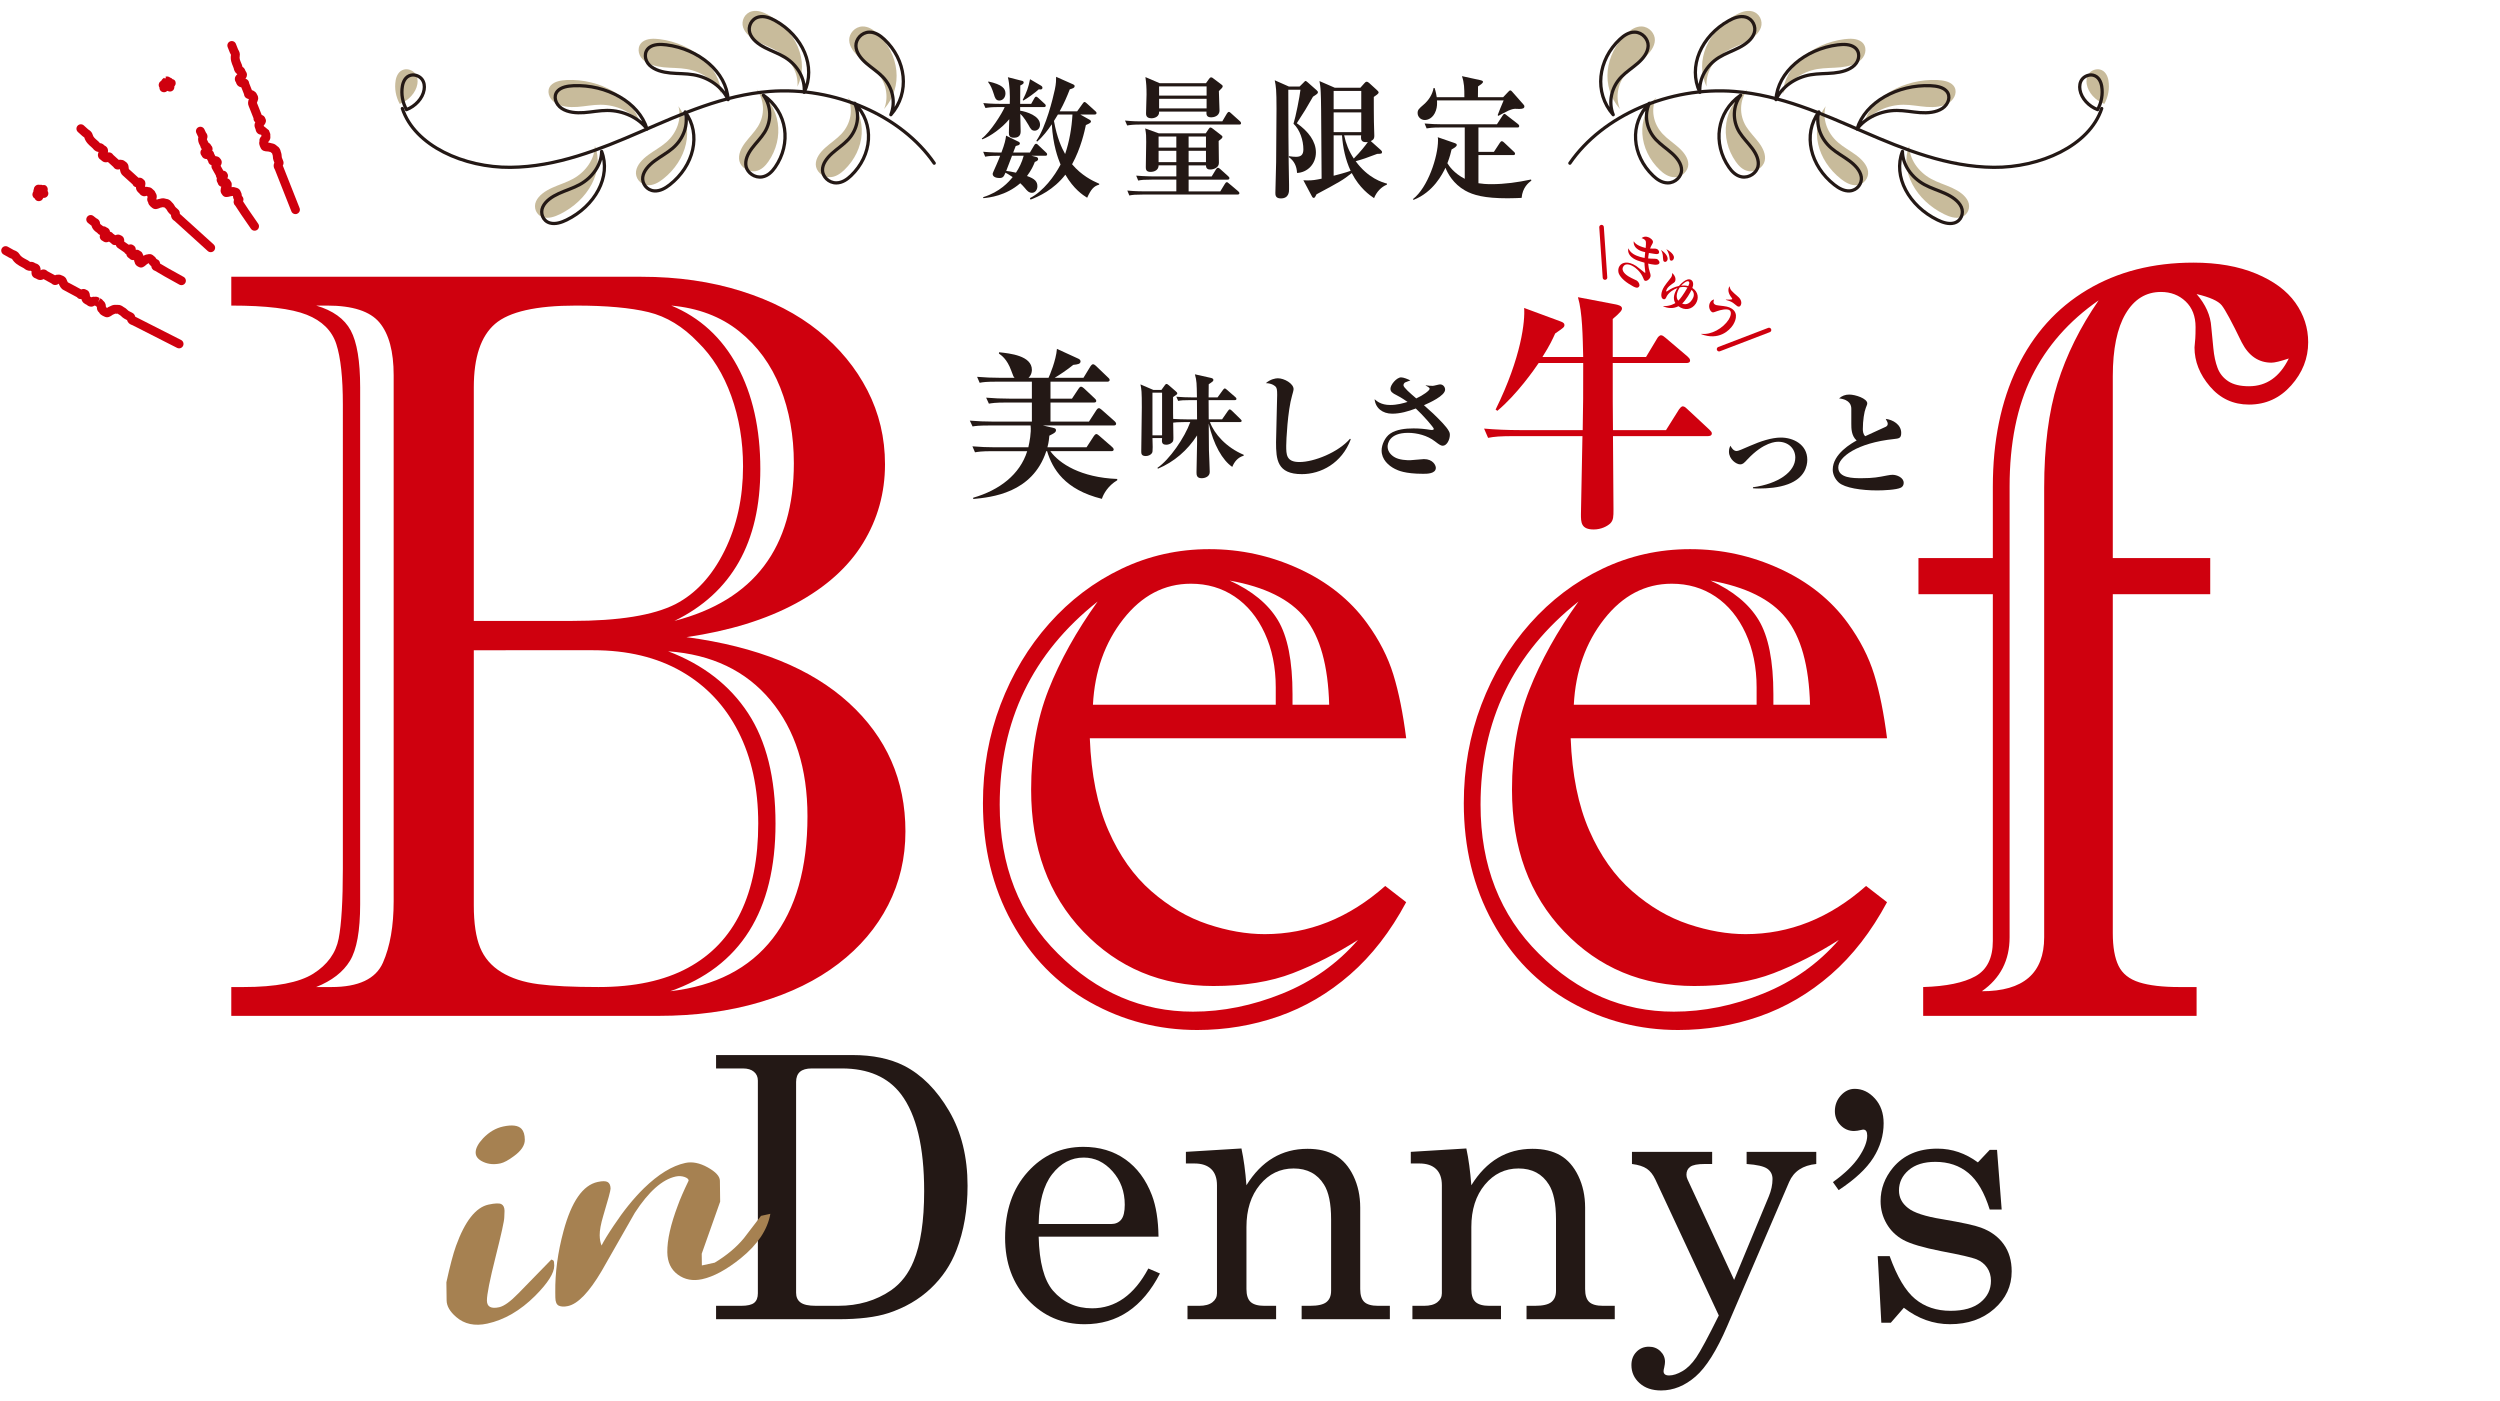 <?xml version="1.0" encoding="utf-8"?>
<!-- Generator: Adobe Illustrator 16.0.0, SVG Export Plug-In . SVG Version: 6.00 Build 0)  -->
<!DOCTYPE svg PUBLIC "-//W3C//DTD SVG 1.1//EN" "http://www.w3.org/Graphics/SVG/1.1/DTD/svg11.dtd">
<svg version="1.1" id="レイヤー_1" xmlns="http://www.w3.org/2000/svg" xmlns:xlink="http://www.w3.org/1999/xlink" x="0px"
	 y="0px" width="446px" height="250px" viewBox="0 0 446 250" enable-background="new 0 0 446 250" xml:space="preserve">
<g>
	<g>
		<g>
			<path fill="#CF000E" d="M117.513,181.229H41.261v-5.14h2.15c5.794,0,9.951-0.794,12.475-2.382
				c2.523-1.59,4.032-3.676,4.532-6.262c0.499-2.585,0.748-6.743,0.748-12.476V72.176c0-4.796-0.39-8.394-1.169-10.793
				c-0.778-2.397-2.538-4.142-5.279-5.233c-2.743-1.089-7.228-1.635-13.457-1.635v-5.14h73.169c6.479,0,12.429,0.858,17.849,2.57
				c5.42,1.714,9.999,4.081,13.735,7.102c3.739,3.022,6.651,6.557,8.738,10.606c2.086,4.05,3.131,8.443,3.131,13.176
				c0,5.109-1.309,9.797-3.925,14.064c-2.617,4.268-6.604,7.85-11.961,10.746c-5.358,2.897-11.868,4.906-19.531,6.027
				c12.583,1.683,22.24,5.592,28.969,11.728c6.728,6.137,10.093,13.783,10.093,22.941c0,4.734-1.03,9.11-3.084,13.129
				c-2.056,4.018-5.016,7.508-8.877,10.466c-3.864,2.96-8.537,5.249-14.017,6.868C130.066,180.42,124.055,181.229,117.513,181.229z
				 M70.23,160.764v-93.82c0-4.236-0.84-7.366-2.522-9.392c-1.682-2.023-4.798-3.037-9.345-3.037h-1.961
				c2.989,0.873,5.045,2.352,6.167,4.438c1.121,2.088,1.683,5.466,1.683,10.139v92.232c0,4.734-0.609,8.1-1.824,10.092
				c-1.215,1.996-3.224,3.551-6.026,4.673h2.709c4.859,0,7.927-1.448,9.204-4.345C69.591,168.847,70.23,165.188,70.23,160.764z
				 M84.527,110.771h17.474c8.411,0,14.579-0.997,18.503-2.991c3.613-1.869,6.525-5.03,8.737-9.485
				c2.211-4.453,3.318-9.485,3.318-15.092c0-4.484-0.702-8.675-2.103-12.568c-1.402-3.893-3.381-7.085-5.934-9.578
				c-2.679-2.804-5.623-4.594-8.831-5.373c-3.21-0.778-7.523-1.168-12.943-1.168c-7.102,0-11.914,1.09-14.436,3.271
				c-2.524,2.182-3.785,5.949-3.785,11.307V110.771z M84.527,116.002v45.509c0,3.176,0.374,5.685,1.122,7.522
				s2.009,3.302,3.784,4.391c1.776,1.091,3.972,1.809,6.588,2.15c2.617,0.343,6.199,0.514,10.747,0.514
				c6.415,0,11.727-1.136,15.933-3.411c4.206-2.272,7.35-5.574,9.438-9.904c2.086-4.33,3.131-9.609,3.131-15.84
				c0-6.292-1.184-11.758-3.552-16.4c-2.368-4.64-5.747-8.223-10.139-10.745c-4.392-2.524-9.641-3.786-15.746-3.786H84.527z
				 M119.195,116.19c6.229,2.367,10.98,6.043,14.251,11.025c3.271,4.985,4.906,11.558,4.906,19.718
				c0,15.574-6.26,25.543-18.782,29.902c8.037-0.934,14.125-4.064,18.269-9.391c4.143-5.327,6.213-12.6,6.213-21.82
				c0-8.534-2.195-15.434-6.587-20.698C133.073,119.664,126.983,116.75,119.195,116.19z M120.317,110.771
				c14.205-3.676,21.306-13.051,21.306-28.128c0-4.921-0.811-9.422-2.43-13.503c-1.622-4.08-4.065-7.43-7.336-10.046
				c-3.27-2.616-7.305-4.142-12.1-4.579c5.107,2.119,9.031,5.717,11.774,10.793c2.739,5.078,4.11,11.198,4.11,18.362
				C135.642,96.753,130.534,105.787,120.317,110.771z"/>
			<path fill="#CF000E" d="M247.125,158.054l3.737,2.896c-2.803,5.233-6.136,9.532-9.998,12.896
				c-3.864,3.365-8.115,5.856-12.755,7.477c-4.643,1.619-9.485,2.43-14.531,2.43c-6.854,0-13.223-1.652-19.11-4.953
				c-5.888-3.301-10.546-8.066-13.971-14.297c-3.427-6.229-5.14-13.301-5.14-21.213c0-6.229,1.043-12.084,3.131-17.568
				c2.086-5.481,4.983-10.309,8.69-14.484c3.706-4.173,8.004-7.428,12.896-9.765c4.889-2.336,10.107-3.504,15.652-3.504
				c5.608,0,10.948,1.168,16.027,3.504c5.077,2.336,9.11,5.56,12.101,9.671c2.18,2.99,3.752,6.059,4.719,9.205
				c0.967,3.146,1.729,6.931,2.289,11.354h-56.441c0.248,6.479,1.354,11.96,3.316,16.446c1.962,4.485,4.517,8.1,7.663,10.84
				c3.145,2.742,6.496,4.705,10.047,5.887c3.551,1.184,6.944,1.775,10.185,1.775C233.482,166.65,240.645,163.785,247.125,158.054z
				 M195.822,107.312c-11.649,9.221-17.474,21.307-17.474,36.259c0,10.84,3.473,19.702,10.419,26.585
				c6.946,6.884,14.966,10.325,24.063,10.325c5.293,0,10.604-1.074,15.931-3.224c5.327-2.149,9.828-5.341,13.505-9.578
				c-3.8,2.43-7.679,4.407-11.636,5.935c-3.956,1.526-8.674,2.289-14.156,2.289c-9.283,0-17.024-3.238-23.222-9.719
				c-6.2-6.479-9.298-14.919-9.298-25.324c0-6.603,1.028-12.521,3.084-17.754C189.094,117.872,192.023,112.608,195.822,107.312z
				 M194.981,125.721h32.614v-3.083c0-3.612-0.655-6.836-1.964-9.671c-1.308-2.834-3.098-5.015-5.373-6.542
				c-2.274-1.526-4.874-2.289-7.802-2.289c-4.736,0-8.754,2.103-12.056,6.307C197.099,114.648,195.292,119.741,194.981,125.721z
				 M230.586,125.721h6.539c-0.185-6.976-1.619-12.132-4.298-15.465c-2.679-3.332-7.164-5.56-13.456-6.682
				c3.986,1.808,6.854,4.159,8.598,7.055c1.743,2.898,2.617,7.306,2.617,13.223V125.721z"/>
			<path fill="#CF000E" d="M332.907,158.054l3.74,2.896c-2.805,5.233-6.138,9.532-9.997,12.896
				c-3.867,3.365-8.118,5.856-12.758,7.477c-4.641,1.619-9.486,2.43-14.53,2.43c-6.854,0-13.224-1.652-19.11-4.953
				c-5.886-3.301-10.545-8.066-13.97-14.297c-3.426-6.229-5.141-13.301-5.141-21.213c0-6.229,1.043-12.084,3.132-17.568
				c2.085-5.481,4.982-10.309,8.688-14.484c3.707-4.173,8.005-7.428,12.896-9.765c4.889-2.336,10.108-3.504,15.651-3.504
				c5.607,0,10.951,1.168,16.029,3.504c5.075,2.336,9.111,5.56,12.101,9.671c2.178,2.99,3.751,6.059,4.719,9.205
				c0.967,3.146,1.728,6.931,2.289,11.354h-56.44c0.246,6.479,1.354,11.96,3.314,16.446c1.964,4.485,4.517,8.1,7.663,10.84
				c3.146,2.742,6.496,4.705,10.046,5.887c3.55,1.184,6.945,1.775,10.188,1.775C319.268,166.65,326.43,163.785,332.907,158.054z
				 M281.605,107.312c-11.647,9.221-17.475,21.307-17.475,36.259c0,10.84,3.475,19.702,10.422,26.585
				c6.945,6.884,14.964,10.325,24.063,10.325c5.293,0,10.605-1.074,15.93-3.224c5.325-2.149,9.828-5.341,13.503-9.578
				c-3.799,2.43-7.679,4.407-11.635,5.935c-3.953,1.526-8.675,2.289-14.155,2.289c-9.282,0-17.022-3.238-23.223-9.719
				c-6.197-6.479-9.296-14.919-9.296-25.324c0-6.603,1.025-12.521,3.084-17.754C274.879,117.872,277.807,112.608,281.605,107.312z
				 M280.768,125.721h32.612v-3.083c0-3.612-0.656-6.836-1.962-9.671c-1.309-2.834-3.102-5.015-5.376-6.542
				c-2.274-1.526-4.873-2.289-7.801-2.289c-4.736,0-8.754,2.103-12.056,6.307C282.883,114.648,281.076,119.741,280.768,125.721z
				 M316.371,125.721h6.54c-0.186-6.976-1.622-12.132-4.301-15.465c-2.676-3.332-7.164-5.56-13.454-6.682
				c3.987,1.808,6.853,4.159,8.596,7.055c1.745,2.898,2.619,7.306,2.619,13.223V125.721z"/>
			<path fill="#CF000E" d="M355.522,167.865v-61.861h-13.27v-6.448h13.27V86.848c0-8.161,1.448-15.247,4.348-21.259
				c2.897-6.011,7.053-10.637,12.474-13.877c5.421-3.238,11.743-4.859,18.968-4.859c4.301,0,8.021,0.654,11.168,1.962
				c3.144,1.309,5.48,3.038,7.01,5.187c1.526,2.149,2.289,4.501,2.289,7.055c0,2.866-1.014,5.436-3.038,7.709
				c-2.024,2.274-4.532,3.411-7.522,3.411c-2.802,0-5.124-1.074-6.959-3.224c-1.84-2.149-2.76-4.469-2.76-6.961
				c0.062-0.622,0.109-1.169,0.141-1.636c0.03-0.467,0.048-1.136,0.048-2.009c0-1.93-0.594-3.457-1.776-4.579
				s-2.648-1.682-4.393-1.682c-2.678,0-4.78,1.293-6.308,3.878c-1.524,2.585-2.289,6.307-2.289,11.166v32.426h17.382v6.448h-17.382
				v60.46c0,2.493,0.343,4.438,1.028,5.841c0.684,1.402,1.914,2.383,3.692,2.943c1.775,0.561,4.157,0.841,7.147,0.841h3.083v5.14
				h-48.779v-5.14c4.111-0.124,7.212-0.763,9.298-1.915C354.479,173.021,355.522,170.918,355.522,167.865z M358.512,86.848v80.363
				c0,4.111-1.649,7.322-4.952,9.625c7.413,0,11.121-3.207,11.121-9.625V87.034c0-7.349,0.794-13.563,2.382-18.642
				c1.591-5.076,4.035-10.013,7.337-14.811c-5.295,3.676-9.267,8.193-11.915,13.549C359.836,72.489,358.512,79.061,358.512,86.848z
				 M391.873,52.459c1.619,1.869,2.492,3.832,2.618,5.887c0.124,1.184,0.247,2.446,0.371,3.785c0.125,1.34,0.375,2.508,0.75,3.504
				c0.374,0.997,1.012,1.792,1.913,2.383c0.905,0.592,2.136,0.888,3.692,0.888c3.114,0,5.481-1.65,7.103-4.953
				c-1.493,0.5-2.521,0.748-3.085,0.748c-2.303,0-4.079-1.215-5.323-3.645c-1.747-3.612-2.933-5.808-3.555-6.588
				C395.735,53.69,394.241,53.021,391.873,52.459z"/>
		</g>
		
			<line fill="none" stroke="#CF000E" stroke-width="0.817" stroke-linecap="round" stroke-miterlimit="10" x1="286.33" y1="49.513" x2="285.716" y2="40.524"/>
		
			<line fill="none" stroke="#CF000E" stroke-width="0.817" stroke-linecap="round" stroke-miterlimit="10" x1="306.685" y1="62.287" x2="315.59" y2="58.875"/>
		<g>
			<path fill="#CF000E" d="M20.762,54.39c-0.15-0.01-0.301-0.014-0.464,0.008c-0.215,0.029-0.391,0.116-0.531,0.186
				c-0.037,0.019-0.072,0.039-0.098,0.047c-0.234,0.071-0.425,0.203-0.592,0.318c-0.013-0.006-0.023-0.012-0.035-0.018
				c-0.035-0.072-0.087-0.166-0.166-0.259c0.019-0.584-0.3-0.881-0.476-1.02c-0.176-0.277-0.433-0.386-0.535-0.429l-0.35,0.708
				l0.251-0.763c-0.088-0.05-0.177-0.1-0.272-0.143c-0.26-0.116-0.501-0.097-0.646-0.076c-0.211-0.035-0.395,0.014-0.548,0.082
				c-0.032-0.021-0.066-0.042-0.104-0.061c-0.039-0.021-0.08-0.041-0.146-0.071c-0.001-0.016-0.001-0.035-0.002-0.051
				c-0.015-0.287-0.037-0.769-0.445-1.041c-0.072-0.048-0.149-0.086-0.203-0.104c-0.334-0.214-0.662-0.164-0.911-0.065l-1.841-0.992
				c-0.196-0.11-0.392-0.218-0.534-0.273c-0.058-0.062-0.155-0.3-0.252-0.536c-0.2-0.48-0.622-0.628-0.839-0.7
				c-0.218-0.125-0.449-0.168-0.701-0.132c-0.107-0.005-0.294,0-0.505,0.108l-1.34-0.724c-0.267-0.262-0.563-0.366-0.884-0.308
				c-0.139,0.027-0.258,0.083-0.353,0.15c0.008-0.127,0.006-0.258-0.019-0.389c-0.089-0.446-0.394-0.741-0.945-0.891
				c-0.141-0.093-0.463-0.301-0.913-0.232c-0.024-0.018-0.048-0.037-0.071-0.056c-0.102-0.08-0.206-0.156-0.31-0.213l-0.335-0.18
				c-0.51-0.27-0.913-0.483-1.159-0.904c-0.256-0.444-0.668-0.607-0.914-0.705c-0.054-0.022-0.108-0.041-0.156-0.069l-1.023-0.574
				c-0.38-0.213-0.861-0.079-1.074,0.302c-0.209,0.34-0.079,0.861,0.302,1.074l1.022,0.575c0.107,0.06,0.225,0.109,0.343,0.157
				c0.058,0.022,0.158,0.069,0.137,0.035c0.474,0.813,1.201,1.197,1.786,1.506l0.305,0.165c0.038,0.021,0.072,0.052,0.11,0.079
				c0.196,0.153,0.584,0.454,1.135,0.393c0.038,0.023,0.084,0.051,0.094,0.057c0.025,0.014,0.051,0.027,0.079,0.039
				c-0.031,0.294-0.038,0.657,0.227,0.954c0.198,0.222,0.432,0.296,0.595,0.355c0.162,0.106,0.591,0.388,1.174,0.154
				c0.051-0.02,0.096-0.044,0.142-0.07l1.389,0.759c0.494,0.479,1.002,0.258,1.147,0.177c0.067-0.037,0.122-0.077,0.165-0.116
				c0,0,0.001,0,0.003,0c0.171,0.418,0.398,0.91,0.901,1.146c0.172,0.081,0.338,0.173,0.504,0.266l0.262,0.145l1.599,0.857
				c0.025,0.04,0.057,0.076,0.09,0.111c0.176,0.176,0.439,0.248,0.687,0.213c0,0.002,0.002,0.005,0.002,0.007
				c0.152,0.658,0.648,0.877,0.945,1.021c0.128,0.108,0.394,0.332,0.797,0.335c0.249,0.002,0.444-0.096,0.607-0.194
				c0.025-0.001,0.048-0.002,0.071-0.003c0.013,0.006,0.025,0.013,0.037,0.021l0.134,0.074c0.013,0.007,0.026,0.013,0.039,0.02
				c0.045,0.059,0.091,0.108,0.136,0.149c-0.011,0.261,0.022,0.669,0.387,0.946c0.056,0.111,0.144,0.26,0.299,0.382
				c0.222,0.18,0.46,0.285,0.736,0.407c0.531,0.24,0.991-0.077,1.266-0.268c0.06-0.041,0.12-0.087,0.149-0.104
				c0.107-0.033,0.227-0.088,0.346-0.147c0.039-0.02,0.064-0.035,0.038-0.035c0.058-0.007,0.108,0,0.16,0.003
				c0.129,0.008,0.258,0.013,0.296-0.016c0.045,0.022,0.083,0.054,0.124,0.083c0.115,0.083,0.233,0.161,0.358,0.22
				c0.038,0.02,0.131,0.11,0.191,0.169c0.144,0.14,0.323,0.313,0.566,0.44l0.186,0.1c0.092,0.051,0.183,0.1,0.276,0.146
				c0.027,0.089,0.063,0.193,0.124,0.297c0.222,0.389,0.584,0.518,0.822,0.602l7.98,4.057c0.383,0.192,0.845,0.046,1.049-0.326
				c0.004-0.006,0.008-0.015,0.013-0.023c0.196-0.389,0.039-0.863-0.35-1.06l-7.967-4.05c-0.057-0.028-0.115-0.054-0.196-0.084
				c-0.061-0.213-0.197-0.579-0.606-0.748c-0.133-0.055-0.26-0.125-0.385-0.195l-0.218-0.118c-0.038-0.02-0.128-0.105-0.193-0.169
				c-0.155-0.15-0.347-0.337-0.615-0.464c-0.042-0.021-0.079-0.051-0.118-0.08c-0.214-0.152-0.57-0.406-1.091-0.354
				C20.861,54.397,20.811,54.392,20.762,54.39z"/>
			<path fill="#CF000E" d="M7.115,32.976c-0.11-0.03-0.225-0.036-0.338-0.019c-0.368,0.022-0.711,0.361-0.732,0.739
				c-0.06,0.15-0.107,0.312-0.099,0.48c-0.054,0.103-0.096,0.185-0.105,0.208c-0.153,0.362-0.021,0.797,0.317,1
				c0.011,0.005,0.022,0.012,0.034,0.018c0.051,0.131,0.138,0.25,0.253,0.336c0.25,0.187,0.608,0.198,0.88,0.046
				c0.173-0.097,0.227-0.164,0.414-0.486c0.311,0.039,0.629-0.112,0.79-0.404c0.15-0.272,0.12-0.594-0.048-0.833
				c0-0.001,0.002-0.004,0.002-0.005c0.004-0.022,0.007-0.045,0.011-0.068l0.008,0.001c0.096-0.377-0.096-0.793-0.454-0.946
				c-0.127-0.053-0.276-0.05-0.425-0.009C7.464,32.956,7.284,32.939,7.115,32.976z"/>
			<path fill="#CF000E" d="M15.563,38.662c-0.27,0.343-0.212,0.837,0.128,1.107l0.51,0.404c0.041,0.034,0.083,0.062,0.123,0.087
				c0.161,0.666,0.62,0.99,0.907,1.194l0.087,0.06c0.165,0.215,0.341,0.338,0.513,0.405c-0.049,0.183-0.062,0.373,0.018,0.574
				c0.063,0.166,0.2,0.377,0.498,0.506c0.439,0.36,0.891,0.205,1.094,0.101l0.387,0.28c0.144,0.2,0.326,0.286,0.465,0.324
				c0.105,0.028,0.233,0.028,0.36,0.007c0.071,0.227,0.205,0.438,0.458,0.581c0.069,0.04,0.133,0.087,0.196,0.133l0.873,0.604
				c0.037,0.068,0.084,0.131,0.14,0.187c0.063,0.062,0.135,0.109,0.212,0.144c0.042,0.247,0.173,0.514,0.5,0.701
				c0.307,0.362,0.67,0.366,0.868,0.332c0.007-0.002,0.012-0.002,0.019-0.003c0.001,0.137,0.031,0.282,0.11,0.418
				c0.021,0.119,0.066,0.271,0.18,0.414c0.178,0.228,0.396,0.332,0.571,0.417c0.542,0.268,0.985-0.122,1.25-0.353
				c0.059-0.053,0.117-0.108,0.146-0.129c0.079-0.042,0.174-0.106,0.325-0.208c0.001,0,0.003,0,0.004,0
				c0.005,0.005,0.011,0.01,0.016,0.014c0.002,0,0.002,0.002,0.003,0.002c0.069,0.122,0.183,0.321,0.466,0.513
				c0.001,0.028,0.006,0.057,0.011,0.086c0.038,0.218,0.181,0.61,0.634,0.737l1.672,0.98c0.889,0.514,1.787,1.008,2.688,1.496
				c0.382,0.207,0.859,0.065,1.067-0.314c0.001,0,0.001-0.003,0.003-0.005c0.207-0.382,0.063-0.861-0.319-1.068
				c-0.889-0.482-1.774-0.968-2.646-1.473l-1.535-0.898c-0.046-0.445-0.298-0.649-0.527-0.744c-0.038-0.018-0.07-0.042-0.105-0.065
				l-0.038-0.025c-0.001,0-0.001-0.002-0.001-0.004c-0.075-0.129-0.196-0.341-0.431-0.49c-0.411-0.421-0.834-0.402-1.157-0.308
				c-0.085,0.012-0.216,0.027-0.373,0.083c-0.118,0.042-0.22,0.104-0.341,0.187c-0.024-0.117-0.07-0.225-0.137-0.329
				c-0.054-0.185-0.178-0.411-0.46-0.536c-0.07-0.053-0.144-0.103-0.218-0.141c-0.206-0.106-0.404-0.107-0.558-0.083
				c0.011-0.225-0.04-0.467-0.258-0.678c-0.073-0.069-0.146-0.115-0.2-0.143c-0.232-0.166-0.496-0.193-0.789-0.079l-0.733-0.507
				c-0.028-0.022-0.056-0.042-0.086-0.063c0.002-0.056,0.004-0.121,0.006-0.199c0.003-0.206-0.055-0.701-0.655-0.928
				c-0.163-0.093-0.422-0.176-0.753-0.067c-0.063,0.014-0.132,0.036-0.198,0.062l-0.387-0.282c-0.146-0.204-0.341-0.31-0.539-0.343
				c-0.037-0.318-0.227-0.629-0.632-0.769c-0.21-0.163-0.422-0.211-0.602-0.208c-0.021-0.019-0.042-0.037-0.065-0.052l-0.184-0.135
				c-0.274-0.194-0.285-0.219-0.294-0.333c-0.057-0.618-0.531-0.842-0.668-0.896l-0.513-0.405
				C16.331,38.262,15.833,38.32,15.563,38.662z"/>
			<path fill="#CF000E" d="M19.42,27.18c-0.063,0-0.124,0.007-0.18,0.019c0.014-0.06,0.025-0.121,0.032-0.186
				c0.029-0.329-0.063-0.784-0.652-1.068c-0.103-0.11-0.362-0.386-0.801-0.415c-0.001-0.003-0.004-0.007-0.006-0.011
				c-0.077-0.098-0.156-0.192-0.243-0.271l-0.259-0.228c-0.413-0.354-0.668-0.591-0.768-0.969c-0.129-0.509-0.503-0.759-0.705-0.894
				c-0.035-0.025-0.075-0.047-0.105-0.074l-0.776-0.704c-0.321-0.293-0.82-0.271-1.113,0.052c-0.29,0.321-0.27,0.821,0.052,1.114
				l0.78,0.707c0.086,0.078,0.184,0.147,0.285,0.214c0.025,0.018,0.051,0.034,0.076,0.051c0.239,0.832,0.795,1.312,1.246,1.698
				l0.288,0.275c0.136,0.173,0.434,0.552,0.974,0.609c0.018,0.017,0.033,0.031,0.039,0.038c-0.107,0.276-0.194,0.6-0.028,0.931
				c0.139,0.285,0.369,0.415,0.47,0.475c0.12,0.127,0.482,0.517,1.113,0.387c0.04-0.008,0.078-0.018,0.116-0.03l0.977,0.886
				c0.293,0.473,0.77,0.52,1.097,0.413c0.022-0.008,0.044-0.016,0.065-0.024c0.048,0.394,0.154,0.846,0.531,1.148
				c0.135,0.107,0.26,0.227,0.387,0.345l1.355,1.23c0.019,0.05,0.042,0.098,0.072,0.144c0.114,0.181,0.306,0.3,0.515,0.343
				c-0.004,0.625,0.404,0.938,0.59,1.088c0.09,0.128,0.297,0.429,0.715,0.52c0.236,0.048,0.441-0.006,0.617-0.068
				c0.004,0,0.007,0,0.011,0.001l0.093,0.089c0.001,0.001,0.003,0.002,0.006,0.004c0.017,0.042,0.035,0.081,0.055,0.117
				c-0.082,0.242-0.158,0.626,0.09,0.976c0.021,0.118,0.063,0.281,0.172,0.433c0.163,0.23,0.356,0.379,0.58,0.554
				c0.46,0.362,0.979,0.145,1.291,0.016c0.067-0.028,0.134-0.061,0.167-0.072c0.105-0.01,0.229-0.038,0.354-0.072
				c0.041-0.01,0.065-0.021,0.028-0.025c0.045,0.004,0.083,0.018,0.122,0.029c0.088,0.024,0.177,0.047,0.269,0.062
				c-0.001,0.006,0.003,0.014,0.016,0.031c0.088,0.108,0.179,0.212,0.271,0.286c0.021,0.024,0.067,0.108,0.098,0.165
				c0.093,0.167,0.21,0.372,0.413,0.557l0.14,0.132c0.051,0.047,0.103,0.096,0.154,0.142c0,0.083,0.005,0.175,0.026,0.272
				c0.099,0.458,0.433,0.679,0.604,0.79l5.931,5.372c0.322,0.292,0.821,0.267,1.113-0.056c0.042-0.046,0.078-0.098,0.107-0.151
				c0.171-0.312,0.114-0.713-0.162-0.963l-5.931-5.371c-0.031-0.028-0.065-0.056-0.103-0.084c0.003-0.232-0.038-0.6-0.383-0.857
				c-0.096-0.07-0.181-0.154-0.267-0.236l-0.165-0.155c-0.022-0.024-0.069-0.108-0.102-0.165c-0.096-0.172-0.228-0.407-0.518-0.671
				c-0.15-0.185-0.432-0.532-0.971-0.59c-0.042-0.006-0.081-0.019-0.119-0.029c-0.136-0.039-0.274-0.072-0.439-0.084
				c-0.208-0.013-0.394,0.037-0.638,0.102c-0.2,0.018-0.379,0.084-0.543,0.151c-0.013-0.046-0.028-0.096-0.049-0.148
				c0.181-0.541-0.021-0.899-0.15-1.078c-0.096-0.322-0.331-0.498-0.464-0.606c-0.07-0.069-0.139-0.136-0.212-0.193
				c-0.234-0.184-0.489-0.213-0.603-0.216c-0.185-0.072-0.359-0.07-0.515-0.039c-0.01-0.011-0.02-0.02-0.031-0.03
				c-0.019-0.016-0.037-0.033-0.058-0.05c0-0.002,0.001-0.005,0.001-0.008c0.072-0.283,0.19-0.755-0.145-1.132
				c-0.056-0.062-0.12-0.117-0.152-0.132c-0.269-0.295-0.595-0.321-0.862-0.28l-1.319-1.199c-0.132-0.122-0.263-0.244-0.402-0.359
				c-0.022-0.096-0.04-0.283-0.058-0.474c-0.055-0.544-0.454-0.792-0.612-0.884c-0.185-0.172-0.408-0.265-0.669-0.28
				c-0.096-0.023-0.265-0.05-0.465,0.001l-0.966-0.874C19.971,27.26,19.649,27.179,19.42,27.18z"/>
			<path fill="#CF000E" d="M29.884,16.207c0.261,0.171,0.611,0.179,0.884-0.011c0.104-0.072,0.186-0.166,0.242-0.269
				c0.085-0.152,0.116-0.33,0.089-0.502c0.016-0.02,0.03-0.04,0.044-0.061l0.005,0.005c0.258-0.296,0.268-0.753,0.014-1.047
				c-0.091-0.105-0.227-0.169-0.377-0.198c-0.106-0.135-0.261-0.243-0.442-0.288c-0.22-0.187-0.541-0.25-0.82-0.15l0.067,0.204
				c-0.072,0.014-0.143,0.037-0.21,0.071c0.065-0.033,0.138-0.055,0.211-0.066l0.016,0.046c-0.082,0.011-0.162,0.026-0.237,0.05
				l-0.108-0.124c-0.178,0.141-0.386,0.298-0.488,0.54c-0.094,0.069-0.167,0.124-0.181,0.136c-0.299,0.253-0.376,0.703-0.167,1.035
				c0.009,0.012,0.016,0.025,0.024,0.037c-0.01,0.144,0.015,0.292,0.084,0.423c0.146,0.275,0.464,0.441,0.775,0.419
				C29.505,16.444,29.585,16.403,29.884,16.207z"/>
			<path fill="#CF000E" d="M40.626,31.086c-0.035-0.098-0.083-0.17-0.118-0.22c-0.135-0.248-0.359-0.387-0.667-0.415l-0.436-0.782
				c-0.017-0.032-0.032-0.062-0.049-0.092c0.027-0.049,0.058-0.107,0.093-0.179c0.094-0.184,0.263-0.653-0.176-1.123
				c-0.102-0.148-0.29-0.329-0.63-0.387c-0.065-0.018-0.143-0.03-0.219-0.037l-0.223-0.425c-0.042-0.243-0.17-0.425-0.332-0.542
				c0.11-0.303,0.076-0.667-0.225-0.973c-0.116-0.24-0.285-0.375-0.45-0.453c-0.009-0.026-0.02-0.05-0.032-0.074l-0.107-0.205
				c-0.159-0.294-0.156-0.322-0.115-0.43c0.224-0.579-0.104-0.99-0.201-1.097l-0.279-0.59c-0.186-0.393-0.656-0.562-1.05-0.376
				c-0.398,0.187-0.563,0.657-0.377,1.05l0.278,0.59c0.023,0.048,0.047,0.091,0.073,0.131c-0.152,0.666,0.114,1.16,0.282,1.47
				l0.054,0.096c0.052,0.265,0.155,0.452,0.279,0.587c-0.125,0.142-0.22,0.309-0.236,0.52c-0.017,0.177,0.011,0.429,0.223,0.678
				c0.233,0.514,0.7,0.577,0.935,0.574l0.224,0.423c0.04,0.242,0.163,0.401,0.271,0.496c0.083,0.074,0.198,0.13,0.322,0.167
				c-0.038,0.234-0.011,0.484,0.153,0.726c0.045,0.066,0.079,0.135,0.115,0.206l0.516,0.925c0.001,0.078,0.016,0.157,0.043,0.233
				c0.03,0.081,0.072,0.156,0.125,0.221c-0.069,0.237-0.072,0.536,0.138,0.85c0.115,0.461,0.44,0.624,0.636,0.682
				c0.005,0.001,0.01,0.003,0.016,0.005c-0.072,0.146-0.102,0.29-0.091,0.433c-0.033,0.114-0.057,0.267-0.02,0.442
				c0.061,0.281,0.209,0.47,0.328,0.624c0.368,0.483,0.938,0.329,1.279,0.237c0.075-0.02,0.151-0.044,0.186-0.05
				c0.09-0.003,0.206-0.019,0.38-0.044c0.002,0.002,0.005,0.003,0.009,0.003c0.002,0.006,0.007,0.013,0.01,0.021v0.001
				c0.01,0.141,0.022,0.371,0.19,0.667c-0.011,0.027-0.02,0.054-0.029,0.083c-0.062,0.213-0.107,0.627,0.242,0.94l1.067,1.621
				c0.568,0.853,1.155,1.693,1.746,2.531c0.252,0.355,0.745,0.44,1.1,0.189c0.103-0.071,0.181-0.163,0.236-0.264
				c0.141-0.257,0.134-0.581-0.046-0.836c-0.583-0.826-1.163-1.654-1.722-2.492l-0.977-1.486c0.159-0.423,0.019-0.716-0.143-0.897
				c-0.026-0.032-0.045-0.071-0.066-0.108l-0.024-0.039c0-0.001,0-0.003,0-0.004c-0.008-0.15-0.022-0.39-0.168-0.631
				c-0.183-0.559-0.57-0.729-0.901-0.787c-0.082-0.029-0.204-0.071-0.376-0.092c-0.123-0.014-0.239-0.004-0.382,0.016
				c0.029-0.113,0.036-0.231,0.022-0.354c0.032-0.19,0.021-0.448-0.174-0.686c-0.041-0.079-0.084-0.155-0.137-0.226
				c-0.136-0.183-0.312-0.27-0.46-0.318C40.652,31.616,40.73,31.372,40.626,31.086z"/>
			<path fill="#CF000E" d="M47.082,22.521c-0.005-0.015-0.011-0.031-0.017-0.046c-0.008-0.021-0.018-0.042-0.027-0.065
				c0-0.001,0.002-0.002,0.002-0.003c0.19-0.225,0.507-0.596,0.374-1.076c-0.028-0.113-0.074-0.198-0.08-0.19
				c-0.112-0.384-0.391-0.553-0.647-0.633l-0.653-1.663c-0.064-0.167-0.128-0.335-0.202-0.497c0.022-0.096,0.089-0.269,0.16-0.451
				c0.193-0.514-0.056-0.913-0.157-1.062c-0.091-0.241-0.253-0.426-0.478-0.551c-0.078-0.063-0.216-0.158-0.418-0.202l-0.478-1.21
				c-0.049-0.453-0.302-0.668-0.508-0.768c-0.056-0.028-0.114-0.048-0.17-0.063c0.041-0.046,0.078-0.097,0.111-0.151
				c0.186-0.295,0.293-0.731-0.111-1.252c-0.044-0.143-0.154-0.502-0.534-0.722c0.001-0.003,0.001-0.007,0-0.013
				c-0.025-0.123-0.053-0.242-0.097-0.351l-0.132-0.316c-0.211-0.501-0.337-0.828-0.257-1.211c0.108-0.512-0.117-0.902-0.236-1.112
				c-0.022-0.039-0.047-0.076-0.062-0.115l-0.385-0.976c-0.159-0.404-0.618-0.603-1.024-0.443c-0.401,0.158-0.603,0.616-0.443,1.024
				l0.386,0.976c0.043,0.109,0.101,0.215,0.161,0.322c0.016,0.025,0.032,0.05,0.046,0.077c-0.155,0.852,0.132,1.527,0.363,2.073
				l0.138,0.376c0.043,0.214,0.143,0.684,0.603,0.976c0.007,0.023,0.016,0.041,0.019,0.048c-0.001,0.001,0,0.001,0,0.001
				c-0.217,0.2-0.437,0.454-0.438,0.826c0,0.318,0.147,0.536,0.211,0.63c0.048,0.167,0.201,0.68,0.83,0.843
				c0.038,0.01,0.075,0.018,0.113,0.023l0.484,1.226c0.053,0.554,0.457,0.807,0.797,0.856c0.024,0.004,0.047,0.006,0.071,0.007
				c-0.131,0.373-0.236,0.826-0.031,1.266c0.072,0.156,0.132,0.317,0.192,0.478l0.672,1.705c-0.005,0.054-0.005,0.107,0,0.162
				c0.022,0.212,0.142,0.403,0.31,0.535c-0.282,0.561-0.052,1.024,0.05,1.233c0.021,0.156,0.073,0.522,0.404,0.782
				c0.191,0.151,0.402,0.194,0.588,0.215c0.002,0.002,0.005,0.004,0.008,0.005l0.046,0.127c0,0.001,0.001,0.002,0.001,0.003
				c-0.003,0.043-0.003,0.086-0.001,0.125c-0.18,0.182-0.422,0.493-0.353,0.917c-0.033,0.116-0.066,0.279-0.037,0.471
				c0.046,0.276,0.153,0.498,0.273,0.745c0.251,0.532,0.815,0.566,1.153,0.587c0.071,0.004,0.146,0.006,0.175,0.008
				c0.1,0.04,0.227,0.068,0.389,0.084c0.022,0.012,0.058,0.043,0.098,0.081c0.068,0.062,0.136,0.12,0.214,0.177
				c-0.004,0-0.004,0.012,0,0.033c0.031,0.135,0.066,0.269,0.114,0.374c0.008,0.031,0.013,0.127,0.017,0.191
				c0.01,0.191,0.022,0.428,0.123,0.681l0.066,0.178c0.025,0.067,0.049,0.134,0.075,0.202c-0.037,0.073-0.072,0.159-0.096,0.255
				c-0.114,0.452,0.087,0.799,0.191,0.979l2.938,7.44c0.159,0.405,0.618,0.603,1.023,0.443c0.177-0.07,0.317-0.198,0.402-0.355
				c0.109-0.198,0.132-0.441,0.042-0.669l-2.938-7.44c-0.016-0.039-0.034-0.079-0.057-0.123c0.107-0.208,0.234-0.556,0.037-0.936
				c-0.055-0.109-0.095-0.223-0.137-0.337l-0.077-0.21c-0.01-0.031-0.014-0.127-0.018-0.192c-0.01-0.195-0.024-0.463-0.168-0.829
				c-0.053-0.234-0.15-0.672-0.604-0.96c-0.038-0.022-0.065-0.051-0.096-0.078c-0.083-0.074-0.196-0.176-0.356-0.271
				c-0.182-0.104-0.37-0.143-0.618-0.193c-0.188-0.071-0.38-0.092-0.556-0.104c0.01-0.046,0.019-0.098,0.024-0.154
				c0.402-0.406,0.378-0.817,0.34-1.033c0.058-0.332-0.077-0.596-0.147-0.751c-0.031-0.09-0.064-0.179-0.106-0.267"/>
		</g>
		<g>
			<path fill="#231815" d="M127.748,188.221h24.344c3.611,0,6.681,0.637,9.209,1.912c3.144,1.615,5.814,4.302,8.013,8.061
				c2.199,3.762,3.298,8.211,3.298,13.352c0,4.248-0.659,8.072-1.977,11.471c-0.999,2.613-2.533,4.896-4.604,6.852
				c-2.071,1.954-4.593,3.42-7.568,4.396c-2.23,0.723-5.205,1.084-8.922,1.084h-21.795v-2.391h4.461c1.126,0,1.906-0.18,2.343-0.541
				c0.436-0.361,0.653-0.924,0.653-1.689v-37.949c0-0.658-0.233-1.184-0.701-1.576c-0.467-0.395-1.115-0.591-1.944-0.591h-4.812
				V188.221z M144.828,190.61c-0.957,0-1.662,0.202-2.12,0.605c-0.456,0.403-0.684,1.009-0.684,1.817v37.598
				c0,0.766,0.264,1.344,0.797,1.736c0.531,0.395,1.433,0.59,2.707,0.59h4.015c3.589,0,6.734-0.924,9.432-2.772
				c1.764-1.231,3.102-2.964,4.015-5.192c1.253-3.017,1.881-7.181,1.881-12.491c0-7.859-1.371-13.616-4.111-17.271
				c-2.336-3.079-5.863-4.62-10.579-4.62H144.828z"/>
			<path fill="#231815" d="M206.68,220.627h-21.38c0.106,4.545,0.958,7.754,2.549,9.623c1.827,2.103,4.153,3.153,6.978,3.153
				c4.164,0,7.509-2.368,10.038-7.104l2.07,0.891c-3.101,6.034-7.583,9.051-13.445,9.051c-3.995,0-7.355-1.445-10.084-4.334
				c-2.73-2.889-4.096-6.585-4.096-11.09c0-4.843,1.343-8.756,4.031-11.74c2.687-2.984,5.996-4.478,9.926-4.478
				c2.889,0,5.384,0.743,7.488,2.229c2.104,1.488,3.686,3.623,4.749,6.406C206.245,215.188,206.638,217.652,206.68,220.627z
				 M185.299,218.364h12.937c0.765,0,1.36-0.261,1.785-0.781c0.424-0.521,0.636-1.407,0.636-2.66c0-2.337-0.728-4.322-2.182-5.959
				c-1.456-1.636-3.17-2.453-5.146-2.453c-2.209,0-4.083,0.987-5.624,2.964C186.165,211.449,185.364,214.412,185.299,218.364z"/>
			<path fill="#231815" d="M211.564,205.49l9.908-0.604c0.404,1.87,0.703,4.058,0.892,6.563c1.34-2.166,2.916-3.792,4.733-4.875
				c1.814-1.084,3.872-1.625,6.164-1.625c1.976,0,3.634,0.388,4.972,1.163c1.338,0.776,2.411,2.003,3.22,3.681
				c0.806,1.678,1.209,3.559,1.209,5.64v14.53c0,1.082,0.244,1.854,0.733,2.31c0.488,0.457,1.307,0.685,2.452,0.685h2.103v2.391
				h-15.738v-2.391h1.498c1.4,0,2.377-0.223,2.93-0.67c0.552-0.445,0.827-1.113,0.827-2.007v-12.776
				c0-2.783-0.424-4.844-1.272-6.182c-1.189-1.912-2.995-2.868-5.417-2.868c-2.4,0-4.403,0.968-6.006,2.899
				c-1.605,1.934-2.407,4.451-2.407,7.553v11.057c0,1.082,0.25,1.854,0.75,2.31c0.499,0.457,1.321,0.685,2.469,0.685h2.071v2.391
				H211.85v-2.391h2.071c1.041,0,1.833-0.211,2.375-0.637c0.542-0.425,0.812-0.957,0.812-1.594v-19.277
				c0-1.274-0.347-2.24-1.036-2.898c-0.69-0.658-1.684-0.988-2.98-0.988h-1.527V205.49z"/>
			<path fill="#231815" d="M251.687,205.49l9.908-0.604c0.404,1.87,0.7,4.058,0.892,6.563c1.338-2.166,2.916-3.792,4.733-4.875
				c1.815-1.084,3.871-1.625,6.165-1.625c1.976,0,3.632,0.388,4.972,1.163c1.338,0.776,2.411,2.003,3.218,3.681
				c0.806,1.678,1.21,3.559,1.21,5.64v14.53c0,1.082,0.243,1.854,0.733,2.31c0.489,0.457,1.307,0.685,2.451,0.685h2.104v2.391
				h-15.739v-2.391h1.498c1.4,0,2.377-0.223,2.93-0.67c0.552-0.445,0.828-1.113,0.828-2.007v-12.776
				c0-2.783-0.425-4.844-1.273-6.182c-1.191-1.912-2.996-2.868-5.416-2.868c-2.401,0-4.404,0.968-6.007,2.899
				c-1.605,1.934-2.407,4.451-2.407,7.553v11.057c0,1.082,0.25,1.854,0.751,2.31c0.499,0.457,1.32,0.685,2.469,0.685h2.069v2.391
				h-15.802v-2.391h2.069c1.041,0,1.832-0.211,2.374-0.637c0.542-0.425,0.812-0.957,0.812-1.594v-19.277
				c0-1.274-0.347-2.24-1.035-2.898c-0.69-0.658-1.686-0.988-2.979-0.988h-1.529V205.49z"/>
			<path fill="#231815" d="M291.142,205.49h14.306v2.167h-1.338c-1.253,0-2.11,0.165-2.565,0.495
				c-0.457,0.328-0.684,0.801-0.684,1.417c0,0.276,0.062,0.552,0.191,0.829l8.315,17.939l6.182-14.881
				c0.442-1.062,0.669-2.104,0.669-3.123c0-0.785-0.311-1.396-0.927-1.832c-0.616-0.435-1.847-0.717-3.694-0.845v-2.167h12.427
				v2.167c-2.401,0.235-4.016,1.307-4.845,3.218l-11.043,25.699c-1.879,4.365-3.763,7.365-5.652,9.001
				c-1.912,1.657-3.96,2.485-6.148,2.485c-1.595,0-2.874-0.436-3.84-1.307c-0.969-0.871-1.451-1.943-1.451-3.218
				c0-0.956,0.297-1.741,0.893-2.358c0.596-0.615,1.337-0.924,2.231-0.924c0.808,0,1.485,0.266,2.038,0.797
				c0.552,0.531,0.83,1.168,0.83,1.912c0,0.233-0.046,0.553-0.13,0.955c-0.085,0.319-0.126,0.553-0.126,0.701
				c0,0.511,0.33,0.766,0.986,0.766c0.704,0,1.494-0.255,2.374-0.766c0.882-0.51,1.704-1.328,2.471-2.453
				c0.765-1.126,2.106-3.619,4.021-7.481l-11.332-24.286c-0.401-0.85-0.902-1.482-1.509-1.896c-0.603-0.414-1.486-0.695-2.65-0.845
				V205.49z"/>
			<path fill="#231815" d="M328.012,212.318l-1.02-1.435c2.104-1.507,3.648-3,4.636-4.477c0.986-1.476,1.483-2.745,1.483-3.808
				c0-0.361-0.06-0.632-0.177-0.812c-0.115-0.18-0.303-0.271-0.559-0.271l-0.317,0.063c-0.511,0.128-0.947,0.191-1.307,0.191
				c-0.935,0-1.738-0.346-2.403-1.036c-0.673-0.689-1.006-1.524-1.006-2.501c0-1.084,0.354-2.018,1.066-2.805
				c0.712-0.785,1.533-1.178,2.469-1.178c1.36,0,2.563,0.573,3.602,1.72c1.041,1.147,1.562,2.624,1.562,4.43
				c0,2.146-0.609,4.19-1.831,6.134S330.921,210.406,328.012,212.318z"/>
			<path fill="#231815" d="M337.119,224.1c1.319,3.675,2.833,6.219,4.543,7.631c1.709,1.413,3.818,2.119,6.325,2.119
				c2.314,0,4.095-0.504,5.337-1.514c1.244-1.009,1.862-2.289,1.862-3.84c0-0.892-0.229-1.672-0.686-2.342
				c-0.458-0.67-1.09-1.168-1.897-1.498c-0.812-0.328-2.905-0.812-6.291-1.449c-3.234-0.638-5.491-1.307-6.767-2.008
				c-1.275-0.7-2.268-1.666-2.98-2.898c-0.712-1.232-1.07-2.57-1.07-4.016c0-2.188,0.735-4.174,2.203-5.959
				c1.894-2.272,4.541-3.408,7.944-3.408c2.597,0,5.001,0.818,7.214,2.453l2.105-2.23h1.309l0.829,10.643h-2.136
				c-0.937-3.016-2.2-5.188-3.797-6.517c-1.598-1.327-3.566-1.991-5.908-1.991c-2.021,0-3.608,0.494-4.757,1.481
				c-1.149,0.987-1.725,2.193-1.725,3.617c0,1.254,0.534,2.294,1.598,3.122c1.042,0.851,3.086,1.521,6.13,2.01
				c3.53,0.599,5.828,1.1,6.894,1.504c1.743,0.639,3.093,1.619,4.049,2.947c0.958,1.326,1.437,2.945,1.437,4.855
				c0,2.633-1.037,4.863-3.112,6.688s-4.704,2.739-7.897,2.739c-2.954,0-5.697-0.978-8.229-2.933l-2.331,2.677h-1.688l-0.64-11.885
				H337.119z"/>
		</g>
		<g>
			<g>
				<path fill="#A68151" d="M98.875,225.777c0.017,1.307-1.119,3.105-3.402,5.396c-2.652,2.646-5.503,4.301-8.552,4.962
					c-2.224,0.483-4.07,0.091-5.531-1.175C80.26,233.989,79.69,233,79.677,232l-0.042-3.234c0.624-2.873,1.196-5.037,1.713-6.488
					c1.596-4.426,3.529-6.885,5.796-7.377c1.152-0.248,1.918-0.277,2.292-0.086c0.375,0.192,0.565,0.594,0.573,1.2
					c-0.037,0.496-0.05,0.879-0.046,1.151c0.007,0.578-0.511,2.936-1.552,7.072c-1.043,4.139-1.557,6.738-1.544,7.801
					c0.014,1.094,0.742,1.483,2.186,1.17c0.865-0.188,2.011-1.014,3.438-2.482c1.959-2.008,3.916-4.017,5.873-6.025
					c0.209,0.076,0.332,0.141,0.375,0.192C98.823,224.968,98.868,225.262,98.875,225.777z M93.627,203.324
					c0.013,1-0.637,1.979-1.946,2.93c-0.982,0.731-1.782,1.162-2.4,1.296c-1.113,0.241-2.126,0.159-3.04-0.252
					c-0.917-0.409-1.376-0.962-1.385-1.66c-0.011-0.759,0.433-1.614,1.33-2.57c1.062-1.11,2.249-1.811,3.569-2.097
					c1.606-0.349,2.703-0.205,3.29,0.428C93.421,201.803,93.615,202.443,93.627,203.324z"/>
				<path fill="#A68151" d="M137.432,216.544c-0.502,2.843-2.263,5.487-5.291,7.937c-2.536,2.039-4.834,3.28-6.894,3.728
					c-1.648,0.357-3.089,0.085-4.319-0.819c-1.23-0.903-1.858-2.234-1.88-3.994c-0.028-2.182,0.599-4.965,1.878-8.342
					c0.398-1.121,1.041-2.599,1.926-4.432c-0.003-0.273-0.252-0.492-0.752-0.658c-0.497-0.166-1.015-0.189-1.55-0.074
					c-2.392,0.519-4.821,2.674-7.293,6.465c-1.981,3.475-3.961,6.945-5.939,10.416c-2.225,3.77-4.224,5.846-5.996,6.229
					c-0.659,0.145-1.198,0.125-1.611-0.06c-0.417-0.183-0.629-0.671-0.64-1.46c-0.005-0.424-0.009-0.727-0.011-0.908
					c-0.045-3.52,0.445-7.17,1.471-10.951c1.419-5.268,3.448-8.188,6.084-8.76c0.867-0.188,1.464-0.182,1.799,0.021
					c0.332,0.201,0.502,0.591,0.511,1.165c0.004,0.334-0.432,1.949-1.303,4.844c-0.437,1.464-0.648,2.621-0.638,3.469
					c0.01,0.727,0.121,1.34,0.335,1.843c0.401-0.817,1.129-2.007,2.183-3.575c1.743-2.627,3.535-4.842,5.37-6.639
					c2.572-2.503,5.03-4.01,7.381-4.52c1.235-0.268,2.571-0.003,4.008,0.795c1.434,0.799,2.158,1.592,2.168,2.379l0.047,3.73
					l-3.289,9.289l0.027,2.092l2.288-0.496c2.13-1.283,3.868-2.736,5.211-4.363c1.179-1.562,2.195-2.891,3.048-3.986
					L137.432,216.544z"/>
			</g>
		</g>
		<g>
			<g>
				<path fill="#231815" d="M187.407,68.09v3.027h3.834l1.183-1.787c0.115-0.174,0.26-0.346,0.432-0.346
					c0.145,0,0.404,0.172,0.52,0.288l1.903,1.788c0.145,0.115,0.289,0.289,0.289,0.462c0,0.288-0.289,0.288-0.433,0.288h-7.728
					v3.403h6.862l1.326-2.048c0.058-0.087,0.231-0.346,0.434-0.346c0.115,0,0.259,0.058,0.517,0.289l2.28,2.019
					c0.028,0.029,0.289,0.26,0.289,0.46c0,0.289-0.26,0.318-0.434,0.318h-12.63l1.759,0.404c0.433,0.086,0.576,0.201,0.576,0.432
					c0,0.375-0.316,0.549-1.181,0.98c-0.058,0.577-0.088,1.096-0.347,2.077h6.979l1.297-1.99c0.058-0.087,0.259-0.376,0.46-0.376
					c0.173,0,0.434,0.261,0.52,0.318l2.25,1.96c0.085,0.058,0.316,0.289,0.316,0.461c0,0.318-0.289,0.318-0.433,0.318h-10.872
					c1.644,2.249,5.451,4.7,11.939,4.96v0.23c-1.644,0.981-2.451,2.423-2.739,3.317c-6.632-1.644-8.796-5.306-9.775-8.507h-0.145
					c-2.479,7.526-9.804,8.218-13.035,8.536v-0.23c4.701-1.355,8.333-4.153,9.632-8.305h-6.2c-1.989,0-2.538,0.115-3.114,0.202
					l-0.461-1.066c1.326,0.115,2.797,0.173,4.095,0.173h5.883c0.202-0.895,0.548-2.595,0.402-3.893h-7.237
					c-1.99,0-2.566,0.086-3.115,0.173l-0.49-1.039c1.328,0.116,2.797,0.174,4.124,0.174h6.949V71.81h-4.555
					c-2.019,0-2.566,0.115-3.116,0.202l-0.49-1.068c1.326,0.116,2.797,0.173,4.123,0.173h4.037V68.09h-6.199
					c-1.99,0-2.567,0.086-3.115,0.202l-0.461-1.067c1.298,0.116,2.77,0.173,4.095,0.173h2.595c-0.173-0.173-0.229-0.231-0.605-1.297
					c-0.749-2.077-1.788-2.739-2.192-3.028l0.03-0.231c1.932,0.203,5.853,0.606,5.853,3.144c0,0.115,0,0.865-0.605,1.413h3.576
					c0.201-0.432,1.326-3.056,1.499-5.162l3.836,1.759c0.173,0.086,0.375,0.23,0.375,0.461c0,0.491-0.519,0.548-1.298,0.635
					c-1.183,0.951-2.363,1.729-3.315,2.306h5.133l1.268-2.077c0.03-0.028,0.231-0.345,0.433-0.345c0.173,0,0.404,0.173,0.519,0.289
					l2.163,2.076c0.088,0.058,0.289,0.26,0.289,0.433c0,0.288-0.289,0.317-0.433,0.317H187.407z"/>
				<path fill="#231815" d="M213.555,74.814c0-1.575,0-1.757-0.021-3.433h-1.171c-1.231,0-1.677,0.04-2.181,0.141l-0.324-0.747
					c0.949,0.081,1.919,0.121,2.868,0.121h0.808c-0.04-2.523-0.04-2.928-0.363-4.119l2.787,0.625
					c0.182,0.042,0.505,0.102,0.505,0.364c0,0.221-0.021,0.242-0.827,0.787c0,0.041-0.021,2.142-0.021,2.342h1.595l0.969-1.332
					c0.081-0.101,0.202-0.263,0.323-0.263c0.123,0,0.306,0.162,0.365,0.223l1.535,1.332c0.08,0.082,0.181,0.182,0.181,0.303
					c0,0.182-0.162,0.222-0.303,0.222h-4.665c0,1.13,0,2.282,0.021,3.433h2.382l1.051-1.514c0.16-0.222,0.223-0.263,0.323-0.263
					c0.099,0,0.28,0.141,0.363,0.223l1.553,1.514c0.204,0.183,0.204,0.263,0.204,0.304c0,0.181-0.163,0.221-0.304,0.221h-5.352
					c0.768,2.121,2.908,4.523,6.019,5.836v0.162c-1.052,0.303-1.657,1.07-2.04,1.999c-1.735-1.171-3.353-3.978-4.199-7.734
					c0.019,3.695,0.019,4.301,0.038,4.786c0.021,0.606,0.143,3.312,0.143,3.856c0,0.788-0.788,1.111-1.453,1.111
					c-0.908,0-0.908-0.646-0.908-1.07c0-0.808,0.1-4.382,0.1-5.129v-1.434c-1.716,2.666-4.1,4.725-6.987,5.937l-0.08-0.162
					c2.12-1.414,4.867-5.391,5.856-8.158h-1.011c-1.252,0-1.695,0.061-2.039,0.102c0,0.444,0.04,2.341,0.04,2.726
					c0,0.505-0.061,0.647-0.262,0.828c-0.324,0.303-0.748,0.384-1.01,0.384c-0.849,0-0.808-0.525-0.747-1.191h-1.717
					c0.02,0.524,0.04,1.11,0.04,1.595c0,0.747-0.02,0.949-0.161,1.131c-0.203,0.282-0.626,0.485-1.069,0.485
					c-0.809,0-0.809-0.464-0.809-0.869c0-1.232,0.101-6.604,0.101-7.794c0-2.888-0.06-3.23-0.242-4.12l2.304,0.99h1.433l0.585-0.808
					c0.142-0.202,0.201-0.262,0.344-0.262c0.101,0,0.182,0.06,0.404,0.242l1.211,1.05c0.182,0.162,0.283,0.263,0.283,0.384
					c0,0.162-0.021,0.182-0.748,0.666c0,3.13,0,3.333,0.021,3.897c0.787,0.04,1.596,0.081,2.403,0.081H213.555z M207.315,77.662
					v-7.613h-1.717v7.613H207.315z"/>
				<path fill="#231815" d="M240.972,78.388c-1.594,4.261-5.332,6.199-8.723,6.199c-4.422,0-4.603-2.625-4.603-5.694
					c0-1.333,0.201-7.249,0.201-8.441c0-0.908-0.061-1.231-0.264-1.453c-0.039-0.061-0.585-0.626-1.756-0.646
					c0.826-0.707,1.717-0.868,2.141-0.868c1.15,0,2.807,0.949,2.807,1.938c0,0.222-0.184,0.848-0.264,1.131
					c-0.808,2.746-1.049,8.137-1.049,8.945c0,1.596,0,2.928,2.361,2.928c2.586,0,6.928-1.716,9.026-4.16L240.972,78.388z"/>
				<path fill="#231815" d="M254.354,68.736c0.385,0.061,0.87,0.101,1.253,0.101c0.202,0,1.09-0.263,1.294-0.263
					c0.586,0,0.906,0.506,0.906,0.929c0,1.11-2.807,2.362-3.774,2.787c0.262,0.263,1.432,1.272,1.654,1.495
					c1.172,1.13,2.363,2.322,2.768,3.089c0.181,0.324,0.202,0.484,0.202,0.687c0,0.889-0.546,1.959-1.271,1.959
					c-0.304,0-0.587-0.161-1.395-0.787c-1.352-1.051-3.21-1.515-4.784-1.515c-3.413,0-3.655,1.999-3.655,2.443
					c0,0.747,0.424,1.374,1.131,1.837c0.929,0.605,2.402,0.605,2.887,0.605c0.404,0,2.102-0.202,2.464-0.202
					c1.615,0,2.12,1.131,2.12,1.555c0,1.07-1.576,1.07-2.263,1.07c-3.292,0-4.483-0.605-5.027-0.869
					c-1.17-0.585-2.384-1.696-2.384-3.292c0-1.029,0.608-2.382,1.535-3.009c1.092-0.746,2.705-0.928,4.16-0.928
					c1.111,0,2.04,0.101,3.05,0.263c0.08,0.02,0.142,0.02,0.24,0.02c0.104,0,0.326-0.02,0.326-0.202
					c0-0.242-1.921-2.444-3.213-3.634c-1.332,0.505-2.768,0.928-4.199,0.928c-1.736,0-2.989-0.989-3.149-2.584
					c0.362,0.323,1.131,1.03,2.765,1.03c1.272,0,2.304-0.304,3.111-0.545c-1.092-0.767-1.636-1.03-1.897-1.171
					c-0.87-0.423-1.152-0.686-1.152-1.192c0-0.706,1.111-2.018,1.897-2.018c0.446,0,1.212,0.323,1.657,0.544
					c-0.06,0.041-0.828,0.283-0.95,0.364c-0.181,0.121-0.282,0.322-0.282,0.504c0,0.383,1.212,1.434,2.28,2.342
					c1.171-0.525,2.385-1.394,2.385-1.717c0-0.121-0.062-0.242-0.707-0.585L254.354,68.736z"/>
			</g>
		</g>
		<g>
			<g>
				<path fill="#231815" d="M312.73,86.926c4.481-0.605,7.551-2.726,7.551-5.29c0-1.636-1.272-2.827-3.03-2.827
					c-0.384,0-2.566,0.02-5.494,3.129c-0.624,0.687-0.866,0.909-1.31,0.909c-0.688,0-2-0.909-2-2.261
					c0-0.526,0.121-0.787,0.261-1.07c0.145,0.283,0.508,0.948,1.112,0.948c0.282,0,1.051-0.342,2.343-0.908
					c1.937-0.849,3.896-1.494,5.553-1.494c2.201,0,4.704,1.231,4.704,3.958c0,1.111-0.445,3.251-3.433,4.361
					c-1.675,0.626-3.634,0.768-5.249,0.768c-0.446,0-0.746-0.021-1.008-0.041V86.926z"/>
				<path fill="#231815" d="M336.449,76.123c0.184-0.121,0.323-0.242,0.323-0.524c0-0.202-0.101-0.404-0.362-0.869
					c1.273,0.142,2.766,1.01,2.766,2.504c0,0.969-0.423,0.989-1.292,1.089c-6.584,0.688-9.933,3.231-9.933,5.069
					c0,1.918,2.666,1.918,4.178,1.918c2.081,0,2.989-0.182,4.524-0.484c0.424-0.081,0.726-0.121,0.987-0.121
					c0.749,0,1.979,0.484,1.979,1.433c0,0.605-0.422,0.829-0.522,0.869c-0.769,0.384-3.094,0.485-4.201,0.485
					c-2.807,0-5.795-0.445-6.863-1.414c-0.688-0.625-1.073-1.495-1.073-2.302c0-2.827,3.454-4.746,4.262-5.189
					c-0.949-0.868-0.949-2.141-0.949-3.008v-2.645c0-0.505-0.143-1.636-2.183-1.858c0.524-0.464,1.111-0.686,1.817-0.686
					c1.093,0,3.213,0.706,3.213,1.575c0,0.142-0.021,0.222-0.262,0.807c-0.285,0.707-0.527,2.262-0.527,3.756
					c0,0.344,0.021,0.909,0.424,1.292C333.342,77.516,336.289,76.224,336.449,76.123z"/>
			</g>
		</g>
		<g>
			<g>
				<path fill="#CF000E" d="M293.288,42.672c-0.194-0.125-0.317-0.156-0.44-0.188c0.667-0.552,1.406-0.088,1.508-0.022
					c0.474,0.304,0.644,0.616,0.46,0.963c-0.308,0.545-0.313,0.576-0.438,0.916c0.14,0.006,0.76,0.01,0.891,0.011
					c0.072-0.001,0.294,0.044,0.413,0.12c0.277,0.179,0.369,0.523,0.264,0.684c-0.152,0.237-0.446,0.192-0.997,0.102
					c-0.142-0.02-0.63-0.096-0.791-0.126c-0.084,0.447-0.103,0.699-0.123,0.972c0.191,0.017,0.505,0.051,1.205,0.059
					c0.26,0.009,0.358,0.039,0.451,0.098c0.109,0.069,0.501,0.452,0.31,0.748c-0.262,0.406-1.354,0.157-1.968,0.014
					c0.051,0.629,0.14,1.046,0.276,1.468c0.168,0.515,0.246,0.768,0.014,1.132c-0.204,0.312-0.636,0.618-0.943,0.422
					c-0.068-0.043-0.141-0.209-0.193-0.365c-0.512-1.308-1.521-1.968-1.707-2.087c-0.188-0.12-1.354-0.87-1.874-0.058
					c-0.538,0.837,0.645,1.598,0.873,1.746c0.27,0.173,0.795,0.438,1.091,0.569c0.281,0.121,0.346,0.15,0.438,0.211
					c0.338,0.216,0.589,0.759,0.42,1.021c-0.245,0.381-0.566,0.378-1.851-0.448c-1.312-0.842-1.779-1.657-1.848-2.071
					c-0.05-0.295-0.059-0.707,0.186-1.088c0.462-0.719,1.549-0.94,2.977-0.022c0.254,0.163,1.459,1.152,1.509,1.184
					c0.026,0.017,0.093,0.046,0.117,0.004c0.023-0.034,0.006-0.117,0.002-0.131c-0.032-0.319-0.148-1.11-0.148-1.648
					c-1.162-0.33-1.552-0.484-1.974-0.755c-1.076-0.69-0.962-1.501-0.914-1.818c0.23,0.46,0.491,0.76,0.914,1.031
					c0.722,0.462,1.766,0.656,2.003,0.7c0.031-0.459,0.074-0.788,0.102-1.034c-0.638-0.123-1.004-0.298-1.266-0.466
					c-0.38-0.245-0.861-0.722-0.787-1.474c0.115,0.157,0.255,0.367,0.609,0.595c0.186,0.119,0.685,0.403,1.527,0.599
					C293.679,43.175,293.702,42.939,293.288,42.672z M297.411,46.502c-0.146,0.229-0.369,0.278-0.538,0.169
					c-0.152-0.098-0.175-0.303-0.191-0.612c-0.024-0.854-0.167-1.123-0.373-1.47C297.256,45.185,297.727,46.012,297.411,46.502z
					 M298.518,46.306c-0.152,0.237-0.396,0.225-0.507,0.154c-0.119-0.076-0.133-0.181-0.174-0.565
					c-0.065-0.51-0.265-1.034-0.562-1.45C297.658,44.667,299.039,45.495,298.518,46.306z"/>
				<path fill="#CF000E" d="M296.758,54.614c1.2,0.031,1.979-0.46,2.12-0.549c-0.521-0.824-0.173-1.854,0.385-2.68
					c-0.758,0.267-1.443,0.721-1.878,1.398c-0.033,0.051-0.154,0.332-0.186,0.383c-0.068,0.101-0.227,0.355-0.569,0.137
					c-0.379-0.243-0.362-1.2,0.28-2.199c0.256-0.396,0.516-0.709,0.968-1.289c0.074-0.095,0.192-0.236,0.25-0.33
					c0.175-0.271,0.182-0.468,0.2-0.778c0.776,0.726,0.591,1.371,0.461,1.574c-0.063,0.101-0.223,0.192-0.498,0.385
					c-0.286,0.186-0.687,0.528-0.876,0.823c-0.115,0.178-0.22,0.456-0.146,0.504c0.043,0.027,0.098-0.008,0.183-0.062
					c0.703-0.458,1.228-0.74,2.083-0.918c0.089-0.1,1.333-1.607,2.18-1.063c0.431,0.277,0.407,0.943,0.198,1.419
					c1.116,0.717,1.177,1.926,0.616,2.798c-0.696,1.082-2.015,1.296-3.091,0.461c-1.058,0.542-1.98,0.307-2.711,0.052
					L296.758,54.614z M299.671,51.267c-0.684,1.065-0.663,1.927-0.26,2.377c0.429-0.406,0.944-1.209,1.125-1.489
					c0.315-0.491,0.427-0.704,0.512-0.854C300.485,51.119,300.041,51.193,299.671,51.267z M301.171,51.035
					c0.089-0.158,0.356-0.644,0.077-0.824c-0.304-0.195-0.965,0.348-1.344,0.75C300.133,50.941,300.624,50.886,301.171,51.035z
					 M301.884,53.441c0.309-0.483,0.521-1.147-0.107-1.73c-0.08,0.163-0.29,0.58-0.64,1.129c-0.312,0.482-0.72,1.043-1.041,1.317
					C300.97,54.526,301.562,53.939,301.884,53.441z"/>
				<path fill="#CF000E" d="M303.544,59.55c1.702,0.233,3.848-0.969,4.853-2.533c0.315-0.491,0.618-1.371,0.131-1.687
					c-0.466-0.299-1.557-0.054-2.224,0.186c-0.702,0.253-0.724,0.265-0.925,0.135c-0.374-0.239-0.696-1.07-0.256-1.755
					c0.21-0.33,0.471-0.415,0.661-0.472c-0.119,0.39-0.183,0.672,0.154,0.89c0.178,0.114,0.324,0.147,0.748,0.194
					c1.203,0.139,1.694,0.191,2.242,0.544c1.414,0.908,0.486,2.534,0.252,2.907c-0.683,1.057-2.578,2.815-5.662,1.668L303.544,59.55
					z M307.909,53.442c0.195,0.016,1.021,0.046,1.098-0.072c0.043-0.068-0.008-0.15-0.049-0.201c-0.235-0.306-0.957-1.21-0.419-2.12
					c0.159,0.7,0.269,0.793,1.604,1.95c0.44,0.392,0.676,1.032,0.36,1.522c-0.206,0.322-0.532,0.124-0.585,0.091
					c-0.129-0.082-0.659-0.532-0.778-0.608c-0.432-0.278-0.959-0.425-1.254-0.506L307.909,53.442z"/>
			</g>
		</g>
		<g>
			<g>
				<path fill="#CF000E" d="M282.442,63.691c-0.089-3.572-0.134-7.993-0.938-10.672l6.787,1.296c0.358,0.089,1.07,0.223,1.07,0.714
					c0,0.312-0.222,0.669-1.649,1.875v6.788h5.937l2.011-3.349c0.09-0.179,0.401-0.536,0.669-0.536s0.581,0.267,0.847,0.491
					l3.886,3.304c0.224,0.223,0.448,0.401,0.448,0.714c0,0.401-0.402,0.447-0.671,0.447h-13.126c0,6.966,0,7.769,0.043,11.967h9.465
					l2.325-3.707c0.132-0.178,0.401-0.535,0.669-0.535c0.312,0,0.624,0.312,0.802,0.491l3.932,3.662
					c0.268,0.268,0.444,0.446,0.444,0.669c0,0.447-0.444,0.491-0.712,0.491h-16.925c0,2.054,0.091,11.208,0.091,13.083
					c0,1.25,0,1.92-0.583,2.501c-0.534,0.491-1.605,1.071-2.946,1.071c-2.277,0-2.277-1.294-2.277-2.724
					c0-0.402,0.269-13.083,0.269-13.932h-12.013c-2.722,0-3.704,0.09-4.821,0.312l-0.715-1.652c2.1,0.179,4.242,0.268,6.34,0.268
					h11.254c0.089-5.046,0.089-5.715,0.089-11.967h-7.947c-0.715,1.071-3.886,5.626-7.368,8.528l-0.312-0.223
					c4.644-9.422,5.268-15.852,5.091-18.129l6.52,2.412c0.49,0.179,0.669,0.356,0.669,0.625c0,0.401-0.179,0.491-1.652,1.518
					c-0.493,1.071-0.849,1.92-2.276,4.197H282.442z"/>
			</g>
		</g>
		<g>
			<g>
				<path fill="#C8BB9B" d="M157.728,19.451c0.899-2.257,0.336-4.891-1.442-6.739c-0.877-0.91-2.005-1.623-2.968-2.468
					c-0.964-0.846-1.791-1.901-1.824-3.074c-0.033-1.173,0.994-2.418,2.382-2.45c1.05-0.023,1.957,0.606,2.662,1.265
					C160.459,9.651,161.214,15.484,157.728,19.451z"/>
				<path fill="#C8BB9B" d="M142.266,15.449c0.198-2.376-1.132-4.804-3.404-6.214c-1.119-0.695-2.423-1.144-3.606-1.757
					c-1.185-0.613-2.299-1.458-2.682-2.587s0.242-2.551,1.575-2.877c1.011-0.247,2.075,0.169,2.954,0.657
					C141.99,5.384,144.459,10.868,142.266,15.449z"/>
				<path fill="#C8BB9B" d="M128.692,16.759c-0.999-2.227-3.409-3.961-6.17-4.437c-1.36-0.234-2.766-0.18-4.146-0.318
					c-1.379-0.138-2.812-0.511-3.716-1.4c-0.907-0.889-1.046-2.402,0.004-3.171c0.795-0.581,1.968-0.581,3.007-0.448
					C123.454,7.718,128.414,11.824,128.692,16.759z"/>
				<path fill="#C8BB9B" d="M114.224,21.992c-1.505-2.015-4.276-3.306-7.095-3.306c-1.388,0-2.753,0.291-4.137,0.388
					c-1.384,0.1-2.875-0.024-3.973-0.743c-1.098-0.718-1.592-2.177-0.747-3.107c0.643-0.704,1.791-0.902,2.841-0.949
					C106.953,14.018,112.784,17.203,114.224,21.992z"/>
				<path fill="#C8BB9B" d="M151.274,17.408c0.988,2.133,0.53,4.668-1.174,6.489c-0.839,0.896-1.939,1.611-2.868,2.448
					c-0.929,0.838-1.713,1.873-1.7,2.996c0.013,1.124,1.088,2.283,2.478,2.272c1.051-0.009,1.931-0.637,2.61-1.289
					C154.393,26.7,154.917,21.098,151.274,17.408z"/>
				<path fill="#C8BB9B" d="M134.991,15.96c1.416,1.942,1.503,4.522,0.223,6.604c-0.631,1.027-1.553,1.916-2.285,2.898
					c-0.73,0.982-1.278,2.135-1.029,3.242c0.249,1.108,1.545,2.074,2.899,1.831c1.025-0.184,1.753-0.951,2.278-1.708
					C139.998,24.618,139.328,18.997,134.991,15.96z"/>
				<path fill="#C8BB9B" d="M121.033,18.949c0.616,2.233-0.247,4.758-2.209,6.461c-0.967,0.84-2.159,1.474-3.203,2.246
					s-1.98,1.755-2.152,2.891c-0.171,1.137,0.69,2.393,2.049,2.493c1.029,0.075,1.992-0.491,2.762-1.095
					C122.559,28.585,123.987,22.966,121.033,18.949z"/>
				<path fill="#C8BB9B" d="M106.127,25.997c-0.021,2.31-1.553,4.622-3.918,5.917c-1.166,0.639-2.49,1.032-3.711,1.589
					c-1.223,0.557-2.397,1.342-2.877,2.424c-0.479,1.082,0.005,2.48,1.289,2.838c0.972,0.271,2.057-0.099,2.967-0.543
					C104.937,35.745,107.869,30.506,106.127,25.997z"/>
				<path fill="#C8BB9B" d="M71.312,18.543c-0.707-1.295-0.963-2.763-0.732-4.177c0.133-0.813,0.556-1.726,1.488-1.961
					c0.739-0.187,1.567,0.159,1.994,0.702c0.426,0.543,0.505,1.237,0.4,1.882C74.206,16.547,72.876,17.945,71.312,18.543z"/>
				
					<path fill="none" stroke="#231815" stroke-width="0.582" stroke-linecap="round" stroke-linejoin="round" stroke-miterlimit="10" d="
					M71.778,19.354C73.98,26.05,82.833,29.92,91.055,29.851c8.222-0.069,15.933-3.182,23.248-6.355
					c7.316-3.173,14.798-6.539,22.984-7.184c11.583-0.912,23.535,4.294,29.376,12.799"/>
				
					<path fill="none" stroke="#231815" stroke-width="0.582" stroke-linecap="round" stroke-linejoin="round" stroke-miterlimit="10" d="
					M158.93,20.466c0.899-2.258,0.334-4.891-1.443-6.739c-0.875-0.91-2.003-1.622-2.968-2.468c-0.963-0.845-1.789-1.901-1.823-3.075
					c-0.033-1.173,0.993-2.417,2.382-2.449c1.05-0.024,1.957,0.606,2.662,1.265C161.66,10.667,162.417,16.5,158.93,20.466z"/>
				
					<path fill="none" stroke="#231815" stroke-width="0.582" stroke-linecap="round" stroke-linejoin="round" stroke-miterlimit="10" d="
					M143.467,16.464c0.198-2.375-1.132-4.804-3.403-6.213c-1.119-0.695-2.422-1.144-3.606-1.757c-1.186-0.613-2.3-1.458-2.682-2.587
					c-0.383-1.128,0.241-2.551,1.576-2.877c1.009-0.248,2.073,0.169,2.953,0.657C143.192,6.4,145.66,11.883,143.467,16.464z"/>
				
					<path fill="none" stroke="#231815" stroke-width="0.582" stroke-linecap="round" stroke-linejoin="round" stroke-miterlimit="10" d="
					M129.895,17.776c-0.998-2.229-3.41-3.962-6.17-4.438c-1.362-0.234-2.768-0.18-4.146-0.318c-1.379-0.138-2.811-0.51-3.717-1.399
					c-0.905-0.89-1.045-2.403,0.006-3.171c0.793-0.581,1.966-0.58,3.006-0.449C124.656,8.734,129.616,12.84,129.895,17.776z"/>
				
					<path fill="none" stroke="#231815" stroke-width="0.582" stroke-linecap="round" stroke-linejoin="round" stroke-miterlimit="10" d="
					M115.424,23.007c-1.503-2.014-4.275-3.305-7.094-3.305c-1.389,0-2.753,0.29-4.138,0.389c-1.383,0.098-2.874-0.026-3.972-0.743
					c-1.1-0.719-1.594-2.177-0.747-3.107c0.643-0.705,1.791-0.902,2.841-0.949C108.155,15.035,113.985,18.218,115.424,23.007z"/>
				
					<path fill="none" stroke="#231815" stroke-width="0.582" stroke-linecap="round" stroke-linejoin="round" stroke-miterlimit="10" d="
					M152.476,18.424c0.988,2.132,0.529,4.668-1.174,6.489c-0.839,0.897-1.938,1.611-2.868,2.449
					c-0.929,0.838-1.713,1.871-1.702,2.995c0.014,1.124,1.09,2.283,2.479,2.272c1.05-0.008,1.932-0.638,2.61-1.289
					C155.596,27.717,156.118,22.114,152.476,18.424z"/>
				
					<path fill="none" stroke="#231815" stroke-width="0.582" stroke-linecap="round" stroke-linejoin="round" stroke-miterlimit="10" d="
					M136.193,16.977c1.416,1.941,1.502,4.521,0.223,6.604c-0.631,1.026-1.555,1.916-2.285,2.897
					c-0.73,0.982-1.278,2.135-1.029,3.243c0.25,1.108,1.544,2.073,2.898,1.83c1.027-0.183,1.754-0.952,2.279-1.708
					C141.2,25.633,140.53,20.013,136.193,16.977z"/>
				
					<path fill="none" stroke="#231815" stroke-width="0.582" stroke-linecap="round" stroke-linejoin="round" stroke-miterlimit="10" d="
					M122.235,19.964c0.617,2.233-0.246,4.758-2.209,6.462c-0.967,0.839-2.158,1.473-3.203,2.246
					c-1.045,0.772-1.981,1.755-2.152,2.891c-0.172,1.136,0.69,2.393,2.048,2.492c1.028,0.075,1.992-0.49,2.762-1.095
					C123.761,29.599,125.189,23.982,122.235,19.964z"/>
				
					<path fill="none" stroke="#231815" stroke-width="0.582" stroke-linecap="round" stroke-linejoin="round" stroke-miterlimit="10" d="
					M107.33,27.014c-0.022,2.309-1.553,4.621-3.918,5.917c-1.165,0.638-2.49,1.032-3.711,1.589
					c-1.222,0.557-2.397,1.341-2.876,2.423c-0.48,1.083,0.004,2.48,1.287,2.839c0.973,0.271,2.058-0.1,2.969-0.544
					C106.139,36.761,109.07,31.522,107.33,27.014z"/>
				
					<path fill="none" stroke="#231815" stroke-width="0.582" stroke-linecap="round" stroke-linejoin="round" stroke-miterlimit="10" d="
					M72.515,19.559c-0.707-1.295-0.963-2.764-0.732-4.176c0.133-0.814,0.556-1.727,1.487-1.961c0.739-0.188,1.567,0.158,1.994,0.701
					c0.426,0.544,0.505,1.238,0.399,1.883C75.408,17.563,74.079,18.961,72.515,19.559z"/>
			</g>
			<g>
				<path fill="#C8BB9B" d="M288.998,19.451c-0.899-2.257-0.336-4.891,1.442-6.739c0.878-0.91,2.003-1.623,2.967-2.468
					c0.962-0.846,1.791-1.901,1.824-3.074c0.035-1.173-0.993-2.418-2.382-2.45c-1.051-0.023-1.958,0.606-2.662,1.265
					C286.266,9.651,285.513,15.484,288.998,19.451z"/>
				<path fill="#C8BB9B" d="M304.46,15.449c-0.196-2.376,1.134-4.804,3.403-6.214c1.119-0.695,2.423-1.144,3.608-1.757
					c1.183-0.613,2.297-1.458,2.681-2.587c0.383-1.128-0.24-2.551-1.574-2.877c-1.013-0.247-2.075,0.169-2.953,0.657
					C304.735,5.384,302.267,10.868,304.46,15.449z"/>
				<path fill="#C8BB9B" d="M318.033,16.759c0.997-2.227,3.408-3.961,6.169-4.437c1.362-0.234,2.768-0.18,4.148-0.318
					c1.38-0.138,2.811-0.511,3.716-1.4c0.907-0.889,1.045-2.402-0.006-3.171c-0.793-0.581-1.968-0.581-3.006-0.448
					C323.271,7.718,318.312,11.824,318.033,16.759z"/>
				<path fill="#C8BB9B" d="M332.502,21.992c1.504-2.015,4.276-3.306,7.097-3.306c1.389,0,2.752,0.291,4.135,0.388
					c1.387,0.1,2.877-0.024,3.973-0.743c1.098-0.718,1.594-2.177,0.747-3.107c-0.643-0.704-1.792-0.902-2.841-0.949
					C339.772,14.018,333.942,17.203,332.502,21.992z"/>
				<path fill="#C8BB9B" d="M295.451,17.408c-0.988,2.133-0.529,4.668,1.175,6.489c0.839,0.896,1.938,1.611,2.868,2.448
					c0.929,0.838,1.712,1.873,1.699,2.996c-0.014,1.124-1.09,2.283-2.477,2.272c-1.052-0.009-1.933-0.637-2.609-1.289
					C292.333,26.7,291.807,21.098,295.451,17.408z"/>
				<path fill="#C8BB9B" d="M311.735,15.96c-1.416,1.942-1.502,4.522-0.223,6.604c0.633,1.027,1.551,1.916,2.284,2.898
					c0.731,0.982,1.278,2.135,1.03,3.242c-0.252,1.108-1.545,2.074-2.9,1.831c-1.024-0.184-1.754-0.951-2.276-1.708
					C306.727,24.618,307.397,18.997,311.735,15.96z"/>
				<path fill="#C8BB9B" d="M325.692,18.949c-0.616,2.233,0.247,4.758,2.21,6.461c0.965,0.84,2.155,1.474,3.2,2.246
					s1.982,1.755,2.155,2.891c0.172,1.137-0.69,2.393-2.05,2.493c-1.028,0.075-1.991-0.491-2.764-1.095
					C324.165,28.585,322.739,22.966,325.692,18.949z"/>
				<path fill="#C8BB9B" d="M340.598,25.997c0.022,2.31,1.553,4.622,3.918,5.917c1.167,0.639,2.489,1.032,3.712,1.589
					c1.221,0.557,2.396,1.342,2.878,2.424c0.478,1.082-0.007,2.48-1.29,2.838c-0.972,0.271-2.059-0.099-2.967-0.543
					C341.787,35.745,338.857,30.506,340.598,25.997z"/>
				<path fill="#C8BB9B" d="M375.414,18.543c0.706-1.295,0.962-2.763,0.731-4.177c-0.135-0.813-0.557-1.726-1.49-1.961
					c-0.737-0.187-1.564,0.159-1.992,0.702c-0.425,0.543-0.505,1.237-0.399,1.882C372.52,16.547,373.848,17.945,375.414,18.543z"/>
				
					<path fill="none" stroke="#231815" stroke-width="0.582" stroke-linecap="round" stroke-linejoin="round" stroke-miterlimit="10" d="
					M374.946,19.354c-2.202,6.696-11.054,10.566-19.274,10.496c-8.225-0.069-15.935-3.182-23.248-6.355
					c-7.314-3.173-14.798-6.539-22.986-7.184c-11.581-0.912-23.534,4.294-29.375,12.799"/>
				
					<path fill="none" stroke="#231815" stroke-width="0.582" stroke-linecap="round" stroke-linejoin="round" stroke-miterlimit="10" d="
					M287.797,20.466c-0.9-2.258-0.338-4.891,1.442-6.739c0.876-0.91,2.003-1.622,2.965-2.468c0.966-0.845,1.791-1.901,1.826-3.075
					c0.032-1.173-0.991-2.417-2.382-2.449c-1.052-0.024-1.958,0.606-2.662,1.265C285.063,10.667,284.309,16.5,287.797,20.466z"/>
				
					<path fill="none" stroke="#231815" stroke-width="0.582" stroke-linecap="round" stroke-linejoin="round" stroke-miterlimit="10" d="
					M303.259,16.464c-0.198-2.375,1.131-4.804,3.403-6.213c1.116-0.695,2.421-1.144,3.606-1.757c1.183-0.613,2.301-1.458,2.68-2.587
					c0.383-1.128-0.239-2.551-1.573-2.877c-1.011-0.248-2.075,0.169-2.953,0.657C303.534,6.4,301.064,11.883,303.259,16.464z"/>
				
					<path fill="none" stroke="#231815" stroke-width="0.582" stroke-linecap="round" stroke-linejoin="round" stroke-miterlimit="10" d="
					M316.832,17.776c0.995-2.229,3.409-3.962,6.169-4.438c1.361-0.234,2.768-0.18,4.146-0.318s2.811-0.51,3.716-1.399
					c0.907-0.89,1.045-2.403-0.006-3.171c-0.794-0.581-1.964-0.58-3.006-0.449C322.068,8.734,317.11,12.84,316.832,17.776z"/>
				
					<path fill="none" stroke="#231815" stroke-width="0.582" stroke-linecap="round" stroke-linejoin="round" stroke-miterlimit="10" d="
					M331.3,23.007c1.504-2.014,4.277-3.305,7.097-3.305c1.387,0,2.753,0.29,4.136,0.389c1.385,0.098,2.873-0.026,3.973-0.743
					c1.1-0.719,1.592-2.177,0.745-3.107c-0.64-0.705-1.79-0.902-2.842-0.949C338.569,15.035,332.739,18.218,331.3,23.007z"/>
				
					<path fill="none" stroke="#231815" stroke-width="0.582" stroke-linecap="round" stroke-linejoin="round" stroke-miterlimit="10" d="
					M294.248,18.424c-0.986,2.132-0.528,4.668,1.175,6.489c0.839,0.897,1.94,1.611,2.868,2.449c0.929,0.838,1.712,1.871,1.701,2.995
					c-0.014,1.124-1.09,2.283-2.479,2.272c-1.052-0.008-1.931-0.638-2.608-1.289C291.129,27.717,290.607,22.114,294.248,18.424z"/>
				
					<path fill="none" stroke="#231815" stroke-width="0.582" stroke-linecap="round" stroke-linejoin="round" stroke-miterlimit="10" d="
					M310.534,16.977c-1.416,1.941-1.504,4.521-0.223,6.604c0.63,1.026,1.551,1.916,2.282,2.897c0.731,0.982,1.279,2.135,1.03,3.243
					c-0.249,1.108-1.545,2.073-2.898,1.83c-1.026-0.183-1.756-0.952-2.278-1.708C305.525,25.633,306.194,20.013,310.534,16.977z"/>
				
					<path fill="none" stroke="#231815" stroke-width="0.582" stroke-linecap="round" stroke-linejoin="round" stroke-miterlimit="10" d="
					M324.489,19.964c-0.616,2.233,0.249,4.758,2.21,6.462c0.967,0.839,2.157,1.473,3.202,2.246c1.047,0.772,1.982,1.755,2.153,2.891
					c0.173,1.136-0.69,2.393-2.05,2.492c-1.026,0.075-1.991-0.49-2.76-1.095C322.964,29.599,321.536,23.982,324.489,19.964z"/>
				
					<path fill="none" stroke="#231815" stroke-width="0.582" stroke-linecap="round" stroke-linejoin="round" stroke-miterlimit="10" d="
					M339.396,27.014c0.023,2.309,1.555,4.621,3.919,5.917c1.164,0.638,2.489,1.032,3.711,1.589c1.222,0.557,2.397,1.341,2.877,2.423
					c0.479,1.083-0.005,2.48-1.286,2.839c-0.975,0.271-2.059-0.1-2.967-0.544C340.587,36.761,337.654,31.522,339.396,27.014z"/>
				
					<path fill="none" stroke="#231815" stroke-width="0.582" stroke-linecap="round" stroke-linejoin="round" stroke-miterlimit="10" d="
					M374.211,19.559c0.706-1.295,0.964-2.764,0.732-4.176c-0.136-0.814-0.558-1.727-1.489-1.961
					c-0.737-0.188-1.565,0.158-1.994,0.701c-0.425,0.544-0.503,1.238-0.399,1.883C371.317,17.563,372.646,18.961,374.211,19.559z"/>
			</g>
		</g>
	</g>
	<g>
		<path fill="#231815" d="M186.22,19.103h-4.226v0.642c1.107,0.167,3.548,0.904,3.548,2.498c0,0.666-0.475,1.07-0.949,1.07
			c-0.542,0-0.723-0.286-1.13-1.047c-0.158-0.262-0.768-1.356-1.446-1.951c0,0.5,0.045,2.688,0.068,3.116
			c0,0.286-0.022,1.142-1.175,1.142c-0.858,0-0.926-0.428-0.926-0.904c0-0.381,0.068-2.07,0.068-2.403
			c-1.288,1.57-3.39,3.069-4.813,3.592l-0.09-0.143c1.514-1.118,3.661-4.543,4.09-5.614h-0.995c-1.401,0-1.875,0.071-2.44,0.167
			l-0.384-0.88c1.378,0.143,2.983,0.143,3.231,0.143h1.492c0.068-1.617-0.022-3.521-0.339-4.757l2.508,0.642
			c0.135,0.024,0.316,0.095,0.316,0.309c0,0.238-0.271,0.357-0.61,0.523c0,0.523-0.022,2.831-0.022,3.283h1.966l0.565-0.999
			c0.068-0.143,0.181-0.285,0.316-0.285c0.09,0,0.181,0.023,0.43,0.262l1.084,0.999c0.136,0.119,0.204,0.19,0.204,0.356
			C186.56,19.079,186.378,19.103,186.22,19.103z M186.469,27.785h-2.463l0.926,0.238c0.181,0.048,0.271,0.214,0.271,0.357
			c0,0.286-0.362,0.428-0.587,0.5c-0.249,0.666-0.633,1.499-1.401,2.521c1.446,0.5,1.853,1.023,1.853,1.832
			c0,0.642-0.407,1.166-0.972,1.166c-0.587,0-0.926-0.452-1.243-0.833c-0.294-0.357-0.52-0.571-0.836-0.88
			c-2.599,2.26-5.559,2.569-6.576,2.665l-0.068-0.167c3.051-0.952,4.588-2.736,5.288-3.592c-0.7-0.476-1.062-0.666-1.288-0.785
			c-0.293,0.714-0.452,0.952-1.084,0.952c-0.452,0-1.198-0.143-1.198-0.737c0-0.143,0.158-0.452,0.701-1.689
			c0.271-0.595,0.542-1.285,0.632-1.546c-1.378,0-1.92,0.024-2.667,0.167l-0.361-0.88c1.446,0.143,3.141,0.143,3.254,0.143
			c0.61-1.594,0.746-2.308,0.836-3.021l2.282,1.118c0.113,0.048,0.181,0.19,0.181,0.286c0,0.119-0.135,0.262-0.271,0.309
			c-0.068,0.024-0.339,0.119-0.475,0.143c-0.136,0.333-0.158,0.428-0.452,1.166h2.983l0.746-1.261
			c0.068-0.119,0.181-0.31,0.361-0.31c0.158,0,0.316,0.167,0.407,0.262l1.333,1.261c0.158,0.143,0.226,0.214,0.226,0.381
			C186.808,27.761,186.627,27.785,186.469,27.785z M178.266,17.937c-0.632,0-0.791-0.571-0.926-1.022
			c-0.384-1.189-0.61-1.689-1.04-2.236l0.022-0.143c2.486,0.547,3.051,1.261,3.051,2.141
			C179.373,17.39,178.898,17.937,178.266,17.937z M180.548,27.785c-0.249,0.619-0.859,2.26-1.04,2.712
			c0.407,0.047,0.836,0.095,1.74,0.309c0.565-0.856,1.04-1.784,1.378-3.021H180.548z M185.633,15.962c-0.068,0-0.136,0-0.316-0.024
			c-0.587,0.547-2.079,1.642-2.757,1.998l-0.113-0.095c0.724-1.428,1.017-2.212,1.311-3.711l1.989,1.166
			c0.09,0.047,0.226,0.167,0.226,0.38C185.972,15.843,185.836,15.962,185.633,15.962z M193.949,35.278
			c-0.769-0.476-2.396-1.546-3.887-4.115c-2.102,2.712-4.768,3.901-6.214,4.448l-0.113-0.261c2.418-1.237,4.406-3.949,5.469-5.995
			c-0.475-1.142-1.356-3.497-1.56-7.184c-0.678,1-1.627,2.26-2.621,3.093l-0.136-0.143c1.74-2.545,2.938-7.494,3.299-9.159
			c0.226-1.047,0.226-1.713,0.226-2.26l3.051,1.356c0.158,0.071,0.249,0.143,0.249,0.309c0,0.309-0.294,0.404-0.859,0.571
			c-0.52,1.332-1.017,2.498-1.808,3.925h3.118l0.972-1.356c0.158-0.214,0.226-0.31,0.339-0.31c0.135,0,0.293,0.143,0.429,0.262
			l1.492,1.356c0.113,0.095,0.226,0.19,0.226,0.357c0,0.214-0.203,0.262-0.361,0.262h-2.531l1.695,0.952
			c0.113,0.071,0.203,0.143,0.203,0.309c0,0.238-0.52,0.452-0.904,0.619c-0.226,1.046-0.881,4.139-2.463,6.994
			c1.672,1.975,3.571,2.926,4.836,3.473v0.167C195.169,33.185,194.649,33.732,193.949,35.278z M188.729,20.435
			c-0.158,0.286-0.316,0.523-0.701,1.142c0.542,3.045,1.378,4.806,1.989,5.9c0.768-2.26,1.175-4.639,1.311-7.042H188.729z"/>
		<path fill="#231815" d="M221.065,22.219h-17.536c-1.378,0-1.876,0.071-2.441,0.167l-0.384-0.88
			c1.378,0.143,2.44,0.143,2.689,0.143h14.666l0.813-1.38c0.113-0.167,0.227-0.309,0.362-0.309c0.135,0,0.248,0.119,0.406,0.261
			l1.537,1.38c0.181,0.143,0.226,0.286,0.226,0.381C221.404,22.219,221.201,22.219,221.065,22.219z M220.749,34.708h-16.836
			c-1.378,0-1.875,0.048-2.44,0.167l-0.361-0.88c1.355,0.143,2.96,0.143,3.209,0.143h5.536v-2.093h-4.361
			c-1.378,0-1.875,0.047-2.44,0.167l-0.362-0.88c1.356,0.119,2.96,0.143,3.209,0.143h3.955v-1.974h-3.164
			c0,0.833-0.746,1.166-1.446,1.166c-0.813,0-0.836-0.5-0.836-0.833c0-0.714,0.068-3.877,0.068-4.52c0-1.142,0-1.356-0.181-2.402
			l2.441,0.88h8.361l0.542-0.809c0.113-0.167,0.181-0.238,0.316-0.238c0.091,0,0.249,0.095,0.339,0.167l1.515,1.166
			c0.158,0.119,0.271,0.214,0.271,0.333c0,0.214-0.158,0.333-0.678,0.737c0,0.619,0.045,3.354,0.045,3.925
			c0,0.809-0.903,1.166-1.536,1.166c-0.339,0-0.769-0.071-0.769-0.737h-3.096v1.974h4.113l0.768-1.261
			c0.091-0.143,0.227-0.285,0.339-0.285c0.136,0,0.271,0.095,0.43,0.238l1.401,1.261c0.158,0.143,0.226,0.238,0.226,0.357
			c0,0.238-0.203,0.262-0.339,0.262h-6.938v2.093h5.649l0.813-1.332c0.091-0.143,0.203-0.31,0.361-0.31
			c0.113,0,0.204,0.095,0.407,0.262l1.582,1.332c0.181,0.143,0.248,0.262,0.248,0.357C221.11,34.684,220.907,34.708,220.749,34.708z
			 M217.947,15.748c-0.068,0.071-0.43,0.428-0.498,0.5c0,0.547,0.113,2.95,0.113,3.45c0,1.07-1.107,1.237-1.469,1.237
			c-0.904,0-0.881-0.547-0.859-1.023h-8.451c0.068,0.904-0.813,1.189-1.356,1.189c-0.972,0-0.972-0.619-0.972-0.904
			c0-0.5,0.09-2.831,0.09-3.354c0-1.284-0.045-1.974-0.203-3.092l2.554,1.094h8.248l0.543-0.761c0.09-0.143,0.226-0.286,0.384-0.286
			c0.136,0,0.249,0.072,0.384,0.19l1.424,1.071c0.158,0.119,0.249,0.19,0.249,0.333C218.128,15.534,218.015,15.677,217.947,15.748z
			 M209.856,24.36h-3.164v1.974h3.164V24.36z M209.856,26.905h-3.164v2.022h3.164V26.905z M215.258,15.415h-8.475v1.642h8.475
			V15.415z M215.258,17.627h-8.475v1.713h8.475V17.627z M215.145,24.36h-3.096v1.974h3.096V24.36z M215.145,26.905h-3.096v2.022
			h3.096V26.905z"/>
		<path fill="#231815" d="M231.844,15.439l0.746-0.737c0.158-0.143,0.226-0.262,0.316-0.262c0.09,0,0.226,0.095,0.406,0.262
			l1.56,1.379c0.158,0.143,0.248,0.262,0.248,0.381c0,0.214-0.203,0.357-0.881,0.785c-1.198,2.117-1.491,2.569-2.893,4.734
			c2.102,1.475,3.412,3.259,3.412,5.209c0,2.117-1.56,3.592-3.367,3.664c-0.045-1.189-0.52-2.165-1.446-2.807v-0.19
			c0.633,0.095,0.904,0.119,1.266,0.119c0.858,0,1.311-0.333,1.311-1.332c0-1.594-0.61-3.497-1.763-4.567
			c0.407-1.285,1.107-4.829,1.243-6.066h-2.17c0,5.733,0.046,11.68,0.068,12.965c0.09,4.258,0.067,4.71,0.067,4.781
			c0,0.405,0,1.642-1.469,1.642c-0.972,0-0.972-0.642-0.972-0.975c0-0.048,0-0.571,0.136-5.495c0.022-1.142,0.067-8.279,0.067-9.516
			c0-3.402-0.09-3.973-0.316-5.091l2.531,1.118H231.844z M247.414,32.947c-0.994,0.381-1.854,1.309-2.282,2.403
			c-0.746-0.5-2.576-1.761-3.978-4.473c-1.582,1.261-2.146,1.57-6.282,3.783c-0.227,0.452-0.316,0.642-0.497,0.642
			c-0.136,0-0.227-0.071-0.362-0.333l-1.491-2.807c0.407,0.024,0.565,0.024,0.746,0.024c0.927,0,1.469-0.095,2.508-0.309
			c-0.09-13.393-0.09-13.821-0.158-15.391c-0.022-0.88-0.158-1.689-0.226-2.022l2.734,1.189h4.564l0.701-0.785
			c0.158-0.19,0.271-0.286,0.429-0.286c0.136,0,0.294,0.095,0.43,0.214l1.356,1.237c0.203,0.19,0.339,0.309,0.339,0.476
			c0,0.214-0.475,0.523-0.859,0.785v0.357c0,0.238,0,3.592,0.022,4.091c0,0.333,0.068,2.046,0.068,2.451
			c0,0.38-0.022,0.713-0.633,0.975l1.785,1.594c0.136,0.119,0.226,0.238,0.226,0.381c0,0.262-0.158,0.309-0.858,0.309
			c-2.102,0.785-2.396,0.904-3.842,1.309c2.215,3.045,4.769,3.782,5.582,3.996L247.414,32.947z M237.923,16.224v3.259h4.926v-3.259
			H237.923z M237.923,20.054v3.521h4.926v-3.521H237.923z M237.923,24.146v7.208c0.813-0.214,2.124-0.547,3.028-0.88
			c-0.927-1.974-1.379-4.139-1.537-6.328H237.923z M239.798,24.146c0.316,1.475,0.837,2.831,1.718,4.139
			c1.266-1.285,2.057-2.308,2.509-2.95c-0.091,0.024-0.227,0.024-0.385,0.024c-0.791,0-0.836-0.523-0.836-0.88
			c0-0.119,0-0.19,0.022-0.333H239.798z"/>
		<path fill="#231815" d="M271.457,35.302c-0.678,0.024-1.356,0.071-2.509,0.071c-4.158,0-6.124-0.571-7.57-1.379
			c-2.102-1.189-3.118-3.045-3.503-4.068c-0.564,1.142-2.146,4.33-5.694,5.733l-0.113-0.143c2.645-2.022,4.475-7.541,4.475-10.491
			c0-0.238,0-0.31-0.045-0.547l3.028,1.047c0.203,0.071,0.361,0.143,0.361,0.333c0,0.285-0.43,0.523-0.927,0.809
			c-0.136,0.571-0.294,1.285-0.746,2.45c0.271,0.452,1.153,1.784,3.097,2.783v-9.158h-4.361c-1.56,0-2.012,0.095-2.441,0.167
			l-0.361-0.88c1.062,0.095,2.146,0.143,3.209,0.143h9.694l1.018-1.57c0.136-0.214,0.226-0.286,0.339-0.286
			c0.09,0,0.113,0.024,0.406,0.262l1.989,1.546c0.09,0.071,0.226,0.214,0.226,0.357c0,0.262-0.203,0.262-0.339,0.262h-6.938v4.353
			h2.757l1.062-1.618c0.158-0.238,0.248-0.285,0.339-0.285c0.158,0,0.316,0.119,0.429,0.238l1.718,1.618
			c0.136,0.119,0.227,0.214,0.227,0.357c0,0.261-0.204,0.261-0.34,0.261h-6.191v5.02c0.655,0.095,1.288,0.167,2.327,0.167
			c2.373,0,4.724-0.333,7.051-0.833l0.068,0.19C272.677,32.614,271.615,33.447,271.457,35.302z M271.072,19.436
			c-0.112,0-0.632-0.024-0.745-0.024c-0.227,0-0.52,0.024-1.243,0.333c-0.294,0.119-1.514,0.785-1.785,0.928l-0.113-0.143
			c0.227-0.595,0.588-1.546,1.062-2.617h-11.887c0.022,0.547,0.045,1.118-0.203,1.832c-0.475,1.356-1.446,1.665-1.967,1.665
			c-0.745,0-1.288-0.595-1.288-1.237c0-0.571,0.204-0.761,1.085-1.522c0.882-0.761,1.56-1.784,1.763-2.95h0.181
			c0.227,0.69,0.316,1.213,0.385,1.641h4.926c0-1.617-0.022-2.545-0.429-3.758l3.276,0.713c0.181,0.048,0.475,0.095,0.475,0.31
			c0,0.238-0.52,0.571-0.882,0.809c-0.022,0.547-0.022,1.333-0.022,1.927h4.497l0.927-0.975c0.136-0.143,0.226-0.238,0.361-0.238
			c0.113,0,0.227,0.119,0.294,0.19l2.034,2.307c0.136,0.167,0.181,0.214,0.181,0.357C271.954,19.245,271.773,19.436,271.072,19.436z
			"/>
	</g>
</g>
</svg>
